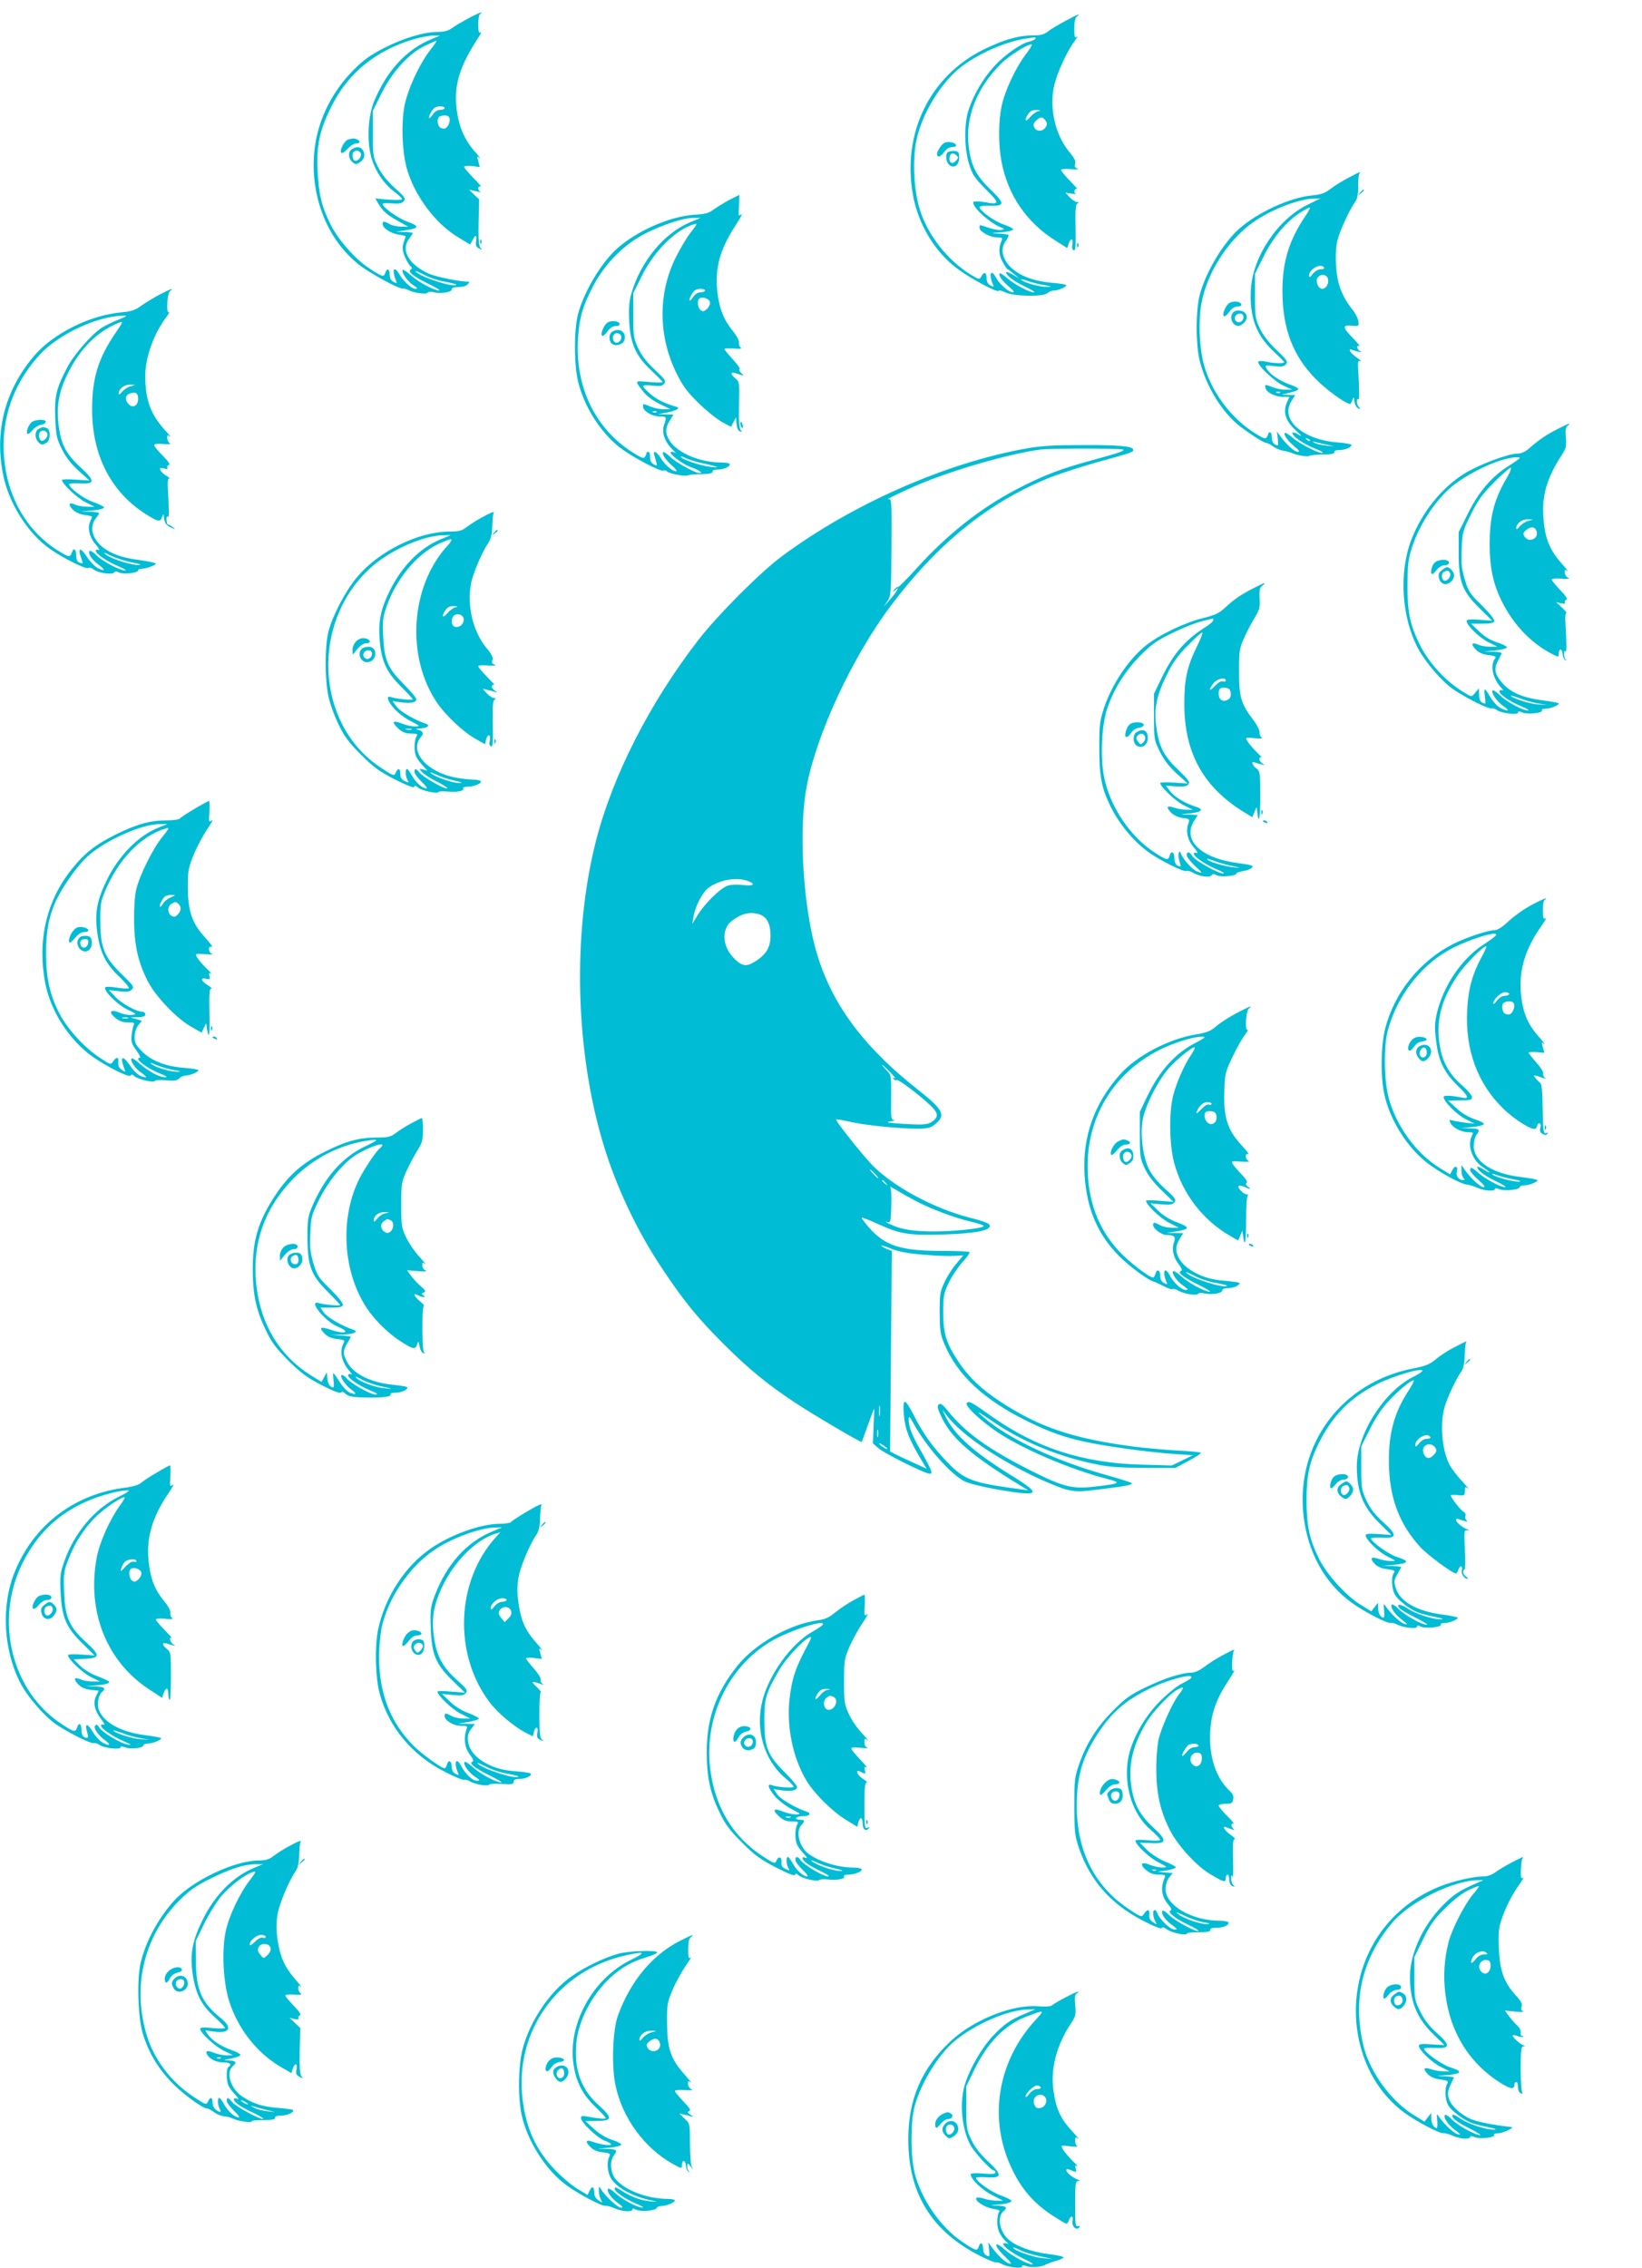 <?xml version="1.0" standalone="no"?>
<!DOCTYPE svg PUBLIC "-//W3C//DTD SVG 20010904//EN"
 "http://www.w3.org/TR/2001/REC-SVG-20010904/DTD/svg10.dtd">
<svg version="1.0" xmlns="http://www.w3.org/2000/svg"
 width="927pt" height="1280pt" viewBox="0 0 927 1280"
 preserveAspectRatio="xMidYMid meet">
<g transform="translate(0,1280) scale(0.1,-0.1)"
fill="#00bcd4" stroke="none">
<path d="M2645 12697 c-33 -18 -75 -42 -92 -55 -22 -16 -45 -22 -80 -22 -79 0
-195 -35 -305 -91 -79 -41 -117 -68 -172 -124 -117 -117 -194 -269 -217 -424
-38 -263 59 -527 249 -676 61 -48 225 -137 245 -133 7 1 21 -3 32 -9 30 -16
102 -26 109 -15 3 6 18 7 32 3 39 -10 104 -1 104 15 0 10 12 14 39 14 22 0 44
6 51 15 7 8 11 15 8 15 -52 0 -186 27 -228 46 -114 52 -159 134 -110 197 11
14 20 28 20 31 0 3 -21 7 -47 7 l-48 1 54 8 c79 12 81 24 11 49 -55 20 -140
81 -140 100 0 4 24 6 53 3 41 -3 56 0 67 13 12 14 6 23 -51 74 -42 38 -75 79
-94 117 -29 56 -30 65 -30 189 l0 130 50 100 c60 121 156 226 247 268 31 15
59 27 62 27 3 0 -12 -24 -35 -52 -65 -86 -127 -222 -146 -318 -18 -99 -13
-249 12 -345 42 -156 163 -319 296 -397 l63 -38 14 25 c17 34 25 31 20 -6 -4
-23 0 -33 16 -41 18 -10 19 -9 8 4 -9 12 -12 51 -10 144 l3 129 -30 28 c-30
28 -30 29 -5 22 34 -9 58 -13 43 -8 -7 3 -13 11 -13 20 0 9 6 13 13 10 8 -3
-10 19 -40 48 -29 30 -53 58 -53 63 0 5 20 7 45 5 l44 -6 -9 33 c-8 29 -8 31
8 18 9 -7 -3 9 -26 35 -57 64 -89 135 -103 231 -19 142 13 249 126 421 11 16
14 26 8 22 -10 -6 -13 5 -13 47 0 34 5 56 13 59 6 3 8 6 2 6 -5 0 -37 -14 -70
-32z m-207 -117 c-143 -58 -255 -180 -326 -352 -34 -83 -41 -215 -18 -308 20
-78 71 -157 132 -202 24 -18 44 -37 44 -42 0 -5 -33 -6 -76 -3 l-75 7 18 -31
c25 -42 50 -63 113 -98 l55 -31 -40 1 c-22 0 -51 6 -65 14 -32 18 -40 18 -40
1 0 -23 45 -53 90 -60 22 -3 40 -8 40 -10 0 -1 -5 -17 -11 -35 -9 -26 -8 -41
5 -76 10 -24 24 -49 32 -56 12 -10 12 -14 2 -21 -18 -12 19 -41 107 -83 39
-19 63 -34 55 -35 -28 0 -118 48 -159 85 -23 21 -44 35 -47 32 -11 -11 26 -65
58 -86 27 -17 29 -21 12 -21 -21 0 -73 49 -93 88 -7 12 -17 22 -22 22 -11 0
-8 -26 7 -65 6 -15 4 -16 -14 -6 -15 8 -22 21 -22 41 0 34 -16 40 -25 9 -8
-24 -17 -22 -91 27 -79 52 -175 161 -217 246 -50 99 -68 172 -74 303 -7 146
11 229 78 364 92 186 248 314 459 378 41 12 93 22 115 22 l40 0 -47 -19z m72
-390 c0 -5 -11 -10 -25 -10 -15 0 -31 -10 -41 -25 -9 -14 -19 -24 -21 -21 -6
6 17 49 31 58 16 11 56 10 56 -2z m25 -51 c11 -16 -3 -56 -21 -63 -9 -4 -23
-1 -30 5 -17 14 -18 56 -1 62 21 9 46 7 52 -4z m-22 -929 c37 -7 66 -15 63
-17 -18 -18 -212 47 -230 76 -3 5 18 -4 47 -19 28 -16 83 -34 120 -40z"/>
<path d="M1967 12013 c-21 -5 -51 -59 -41 -74 4 -7 18 1 35 20 15 17 37 31 48
31 25 0 28 15 5 24 -17 6 -19 6 -47 -1z"/>
<path d="M1988 11959 c-24 -13 -23 -52 1 -73 16 -15 22 -15 40 -4 27 17 35 42
21 68 -12 22 -35 25 -62 9z m49 -25 c7 -19 -20 -49 -36 -40 -12 8 -15 39 -4
49 12 12 33 7 40 -9z"/>
<path d="M6015 12682 c-39 -21 -84 -47 -99 -60 -22 -17 -42 -22 -85 -22 -82 0
-162 -23 -279 -80 -303 -150 -460 -472 -398 -820 29 -164 123 -321 249 -415
74 -56 230 -140 235 -126 1 4 18 1 37 -9 46 -23 217 -26 239 -4 8 8 24 14 35
14 24 0 71 20 71 30 0 4 -33 10 -72 13 -95 8 -165 30 -216 67 -70 50 -92 122
-52 172 10 14 16 28 13 32 -3 3 -29 7 -57 8 -48 1 -47 2 17 7 37 3 67 11 67
16 0 6 -24 18 -54 28 -51 17 -136 78 -136 98 0 5 25 9 55 8 89 -3 90 11 9 89
-83 80 -111 134 -125 243 -21 166 45 334 184 471 49 48 161 117 172 106 3 -2
-14 -29 -37 -59 -54 -72 -116 -203 -133 -287 -19 -86 -19 -220 -1 -314 36
-190 142 -344 306 -447 l65 -41 8 25 c12 34 28 31 21 -4 -4 -19 -1 -30 8 -33
10 -5 12 19 10 125 -2 99 0 132 10 138 10 7 9 9 -3 9 -8 0 -26 12 -40 26 l-24
27 35 -6 c19 -3 30 -3 23 -1 -7 3 -9 12 -6 20 3 7 9 11 14 8 5 -3 -14 18 -41
46 -28 28 -50 56 -50 61 0 5 25 7 58 4 31 -2 47 -1 36 3 -16 5 -19 12 -14 27
5 14 -4 33 -36 71 -80 99 -113 255 -80 382 18 70 73 188 114 242 14 19 20 30
12 23 -13 -10 -15 -3 -15 45 0 39 5 61 15 69 25 21 8 14 -65 -25z m-170 -101
c-3 -5 -18 -12 -35 -16 -46 -10 -140 -76 -197 -139 -60 -65 -114 -156 -143
-241 -28 -81 -27 -219 1 -311 19 -60 30 -77 94 -142 81 -80 80 -89 -6 -73 -30
5 -57 6 -62 2 -19 -18 82 -114 150 -143 27 -11 27 -12 5 -16 -13 -2 -44 4 -69
12 -56 19 -53 19 -53 1 0 -22 59 -55 99 -55 28 0 32 -3 26 -17 -19 -43 -17
-82 6 -122 12 -23 25 -41 28 -41 3 -1 20 -12 36 -27 l30 -25 -37 22 c-21 12
-38 18 -38 13 0 -18 46 -52 110 -82 36 -17 57 -31 47 -31 -26 0 -111 45 -152
81 -20 18 -38 29 -41 26 -10 -9 15 -44 53 -76 25 -20 32 -31 21 -31 -22 0 -75
46 -94 81 -28 55 -44 26 -19 -35 7 -16 6 -17 -13 -7 -15 8 -22 21 -22 41 0 34
-14 39 -30 10 -10 -19 -12 -19 -61 11 -129 80 -239 219 -285 363 -35 107 -44
285 -20 396 31 146 133 316 244 406 91 74 245 144 360 164 67 11 74 11 67 1z
m18 -408 c-12 -2 -34 -18 -48 -34 -27 -33 -35 -18 -9 19 11 16 24 22 47 21 23
-1 26 -3 10 -6z m41 -56 c8 -12 8 -22 0 -34 -16 -26 -51 -28 -64 -4 -8 17 -7
24 10 41 23 23 38 22 54 -3z m-9 -926 c46 -8 47 -9 13 -10 -38 -1 -125 23
-143 40 -5 6 10 3 35 -6 25 -9 68 -20 95 -24z"/>
<path d="M5311 11974 c-11 -15 -21 -33 -21 -40 0 -25 17 -23 39 6 14 20 30 30
47 30 36 0 25 24 -13 28 -24 2 -36 -3 -52 -24z"/>
<path d="M5352 11942 c-18 -12 -11 -62 11 -76 27 -17 52 4 52 45 0 29 -4 34
-25 37 -14 1 -31 -2 -38 -6z m48 -46 c-19 -24 -40 -19 -40 8 0 29 19 39 39 20
12 -11 12 -16 1 -28z"/>
<path d="M7615 11798 c-33 -17 -79 -45 -102 -63 -34 -26 -55 -33 -106 -38
-123 -11 -305 -95 -410 -187 -90 -79 -188 -243 -223 -371 -24 -87 -24 -289 0
-379 37 -145 129 -292 230 -369 64 -48 132 -91 146 -91 6 0 23 -9 38 -20 15
-11 42 -22 59 -24 17 -3 39 -9 50 -14 24 -12 90 -22 97 -14 4 3 37 6 74 7 48
0 66 4 65 13 -2 7 8 12 28 12 32 0 69 15 69 29 0 4 -35 11 -78 14 -198 15
-326 129 -262 232 l22 35 -39 1 -38 1 47 12 c27 6 48 15 48 20 1 5 -22 17 -51
27 -57 20 -113 59 -129 90 -10 18 -8 19 42 13 43 -5 56 -3 68 10 12 15 6 24
-53 81 -45 42 -76 83 -95 122 -25 53 -27 68 -27 183 l0 125 48 96 c53 108 129
199 207 249 28 18 53 31 55 28 2 -2 -9 -24 -26 -48 -92 -137 -129 -257 -129
-422 0 -212 59 -367 190 -499 61 -61 168 -139 193 -139 2 0 8 10 12 23 7 20 8
19 12 -10 2 -17 12 -34 21 -38 14 -5 15 -4 5 6 -14 14 -18 53 -5 45 7 -4 7 48
-1 180 -2 33 1 40 13 36 8 -3 0 6 -19 19 -39 27 -56 57 -25 44 28 -11 63 -17
44 -8 -19 10 -26 37 -7 30 8 -3 -8 17 -35 45 -60 61 -61 75 -7 70 40 -4 41 -3
38 24 -2 16 -18 48 -37 71 -57 73 -83 142 -89 241 -4 57 -1 108 7 143 13 54
66 171 100 219 13 18 18 44 18 86 -1 34 2 67 6 73 9 15 10 15 -59 -21z m-234
-154 c-167 -82 -308 -291 -319 -477 -9 -154 30 -260 130 -352 32 -30 58 -56
58 -59 0 -9 -60 -7 -103 3 -21 5 -39 5 -43 0 -10 -16 90 -112 141 -135 l50
-23 -38 0 c-21 -1 -54 6 -74 14 -40 17 -46 16 -37 -9 9 -24 57 -46 98 -46 l35
0 -15 -35 c-22 -54 -5 -103 54 -156 26 -24 35 -35 20 -26 -39 24 -55 21 -30
-6 22 -23 78 -55 136 -77 16 -6 26 -13 23 -16 -10 -10 -130 51 -170 86 -21 18
-40 30 -43 27 -10 -9 15 -44 53 -76 28 -23 33 -31 19 -31 -18 0 -66 43 -99 90
l-18 25 5 -42 c4 -39 3 -42 -15 -32 -12 6 -19 20 -19 39 0 17 -4 30 -10 30 -5
0 -10 -3 -10 -7 0 -5 -4 -14 -9 -22 -7 -11 -23 -4 -80 33 -131 87 -237 235
-276 384 -25 99 -30 243 -12 342 34 180 160 371 310 468 101 66 243 119 322
121 l40 1 -74 -36z m94 -354 c3 -6 -5 -10 -19 -10 -15 0 -33 -11 -45 -26 -15
-20 -21 -22 -21 -10 0 37 68 74 85 46z m23 -68 c4 -26 -13 -52 -34 -52 -23 0
-40 46 -24 65 19 23 54 15 58 -13z m-271 -638 c-3 -3 -12 -4 -19 -1 -8 3 -5 6
6 6 11 1 17 -2 13 -5z m168 -272 c-3 -3 -11 0 -18 7 -9 10 -8 11 6 5 10 -3 15
-9 12 -12z m96 -22 l44 -9 -48 4 c-27 3 -56 10 -65 15 -14 9 -14 10 4 5 12 -3
42 -10 65 -15z"/>
<path d="M6938 11088 c-21 -16 -40 -65 -28 -73 4 -3 18 8 30 25 14 20 30 30
47 30 15 0 23 5 21 13 -6 17 -50 20 -70 5z"/>
<path d="M6961 11036 c-29 -34 10 -93 46 -70 29 18 39 42 27 62 -14 22 -57 27
-73 8z m59 -26 c0 -24 -26 -38 -42 -22 -16 16 -2 42 22 42 13 0 20 -7 20 -20z"/>
<path d="M7679 11713 c-13 -16 -12 -17 4 -4 9 7 17 15 17 17 0 8 -8 3 -21 -13z"/>
<path d="M4116 11671 c-31 -17 -70 -41 -88 -54 -26 -20 -49 -26 -108 -29 -136
-9 -319 -88 -433 -188 -91 -80 -188 -242 -223 -370 -24 -88 -24 -288 0 -385
34 -141 128 -288 237 -372 70 -53 226 -136 244 -129 8 3 17 1 20 -4 8 -12 105
-31 118 -23 6 4 41 7 77 7 46 1 64 5 63 14 -2 7 8 12 28 12 34 0 69 15 69 30
0 6 -24 10 -53 10 -114 0 -239 53 -284 119 -28 42 -29 74 -2 117 l21 34 -44 1
-43 1 50 10 c53 10 78 24 54 32 -67 19 -112 42 -147 72 -23 20 -42 40 -42 45
0 5 22 7 53 3 42 -5 55 -3 66 10 13 15 7 24 -52 79 -46 43 -75 81 -94 122 -26
56 -28 69 -28 185 l0 125 48 97 c71 143 192 262 296 293 20 6 18 1 -18 -45
-23 -28 -61 -93 -86 -143 -100 -201 -99 -440 1 -647 39 -79 60 -108 128 -175
45 -44 105 -92 133 -107 l50 -27 14 27 14 27 3 -37 c2 -22 9 -39 19 -42 13 -5
14 -4 4 8 -8 9 -11 55 -9 142 3 123 2 130 -19 147 -13 10 -23 23 -23 28 0 9
10 8 60 -9 9 -3 7 2 -5 12 -11 10 -15 19 -10 22 6 2 -11 27 -37 55 -26 28 -48
55 -48 59 0 4 24 5 53 3 34 -3 47 -1 39 5 -8 5 -12 18 -10 29 1 11 -13 38 -34
64 -52 64 -77 126 -88 219 -15 135 13 241 102 377 28 43 43 71 33 63 -16 -13
-17 -10 -13 48 1 34 2 62 2 62 -1 0 -27 -13 -58 -29z m-219 -125 c-147 -61
-280 -221 -332 -401 -13 -44 -16 -83 -13 -154 6 -130 37 -199 124 -281 35 -33
64 -62 64 -66 0 -4 -34 -4 -76 0 -84 8 -83 10 -30 -57 17 -22 55 -50 90 -67
l61 -29 -38 -1 c-21 0 -54 7 -74 15 -43 18 -43 18 -43 1 0 -25 50 -56 91 -56
43 0 44 -2 28 -48 -14 -41 2 -92 44 -135 18 -18 28 -29 23 -25 -6 5 -17 8 -25
8 -27 -1 57 -68 108 -86 51 -19 73 -34 50 -34 -25 0 -133 60 -166 92 -18 18
-35 29 -39 26 -9 -10 13 -43 51 -77 20 -17 29 -31 22 -31 -21 0 -63 36 -87 75
-24 38 -45 47 -36 15 3 -11 9 -29 12 -41 5 -18 4 -19 -15 -10 -14 8 -21 21
-21 41 0 17 -4 30 -10 30 -5 0 -10 -3 -10 -7 0 -5 -4 -14 -9 -22 -7 -10 -21
-5 -67 24 -214 135 -328 371 -311 645 8 116 25 179 84 292 56 110 149 211 250
274 89 56 249 114 313 114 l45 0 -58 -24z m83 -386 c0 -5 -11 -10 -25 -10 -15
0 -31 -10 -41 -25 -9 -14 -19 -24 -21 -21 -6 6 17 49 31 58 16 11 56 10 56 -2z
m28 -66 c2 -11 -6 -28 -17 -38 -17 -15 -23 -16 -36 -6 -16 13 -20 51 -8 64 15
15 58 1 61 -20z m-301 -620 c-3 -3 -12 -4 -19 -1 -8 3 -5 6 6 6 11 1 17 -2 13
-5z m266 -290 c85 -18 100 -27 31 -18 -56 8 -151 40 -160 55 -3 6 8 3 26 -6
17 -9 64 -23 103 -31z"/>
<path d="M3428 10978 c-21 -16 -40 -65 -28 -73 4 -3 18 8 30 25 14 20 30 30
47 30 15 0 23 5 21 13 -6 17 -50 20 -70 5z"/>
<path d="M3458 10929 c-22 -12 -23 -52 -3 -69 20 -17 62 -5 70 20 14 44 -26
73 -67 49z m48 -24 c8 -20 -13 -45 -32 -38 -14 5 -19 34 -7 46 11 12 33 7 39
-8z"/>
<path d="M2711 11434 c0 -11 3 -14 6 -6 3 7 2 16 -1 19 -3 4 -6 -2 -5 -13z"/>
<path d="M6081 11414 c0 -11 3 -14 6 -6 3 7 2 16 -1 19 -3 4 -6 -2 -5 -13z"/>
<path d="M906 11140 c-32 -16 -79 -45 -105 -63 -38 -28 -59 -35 -118 -40 -180
-17 -390 -123 -496 -252 -158 -190 -217 -414 -171 -656 30 -164 141 -341 269
-429 75 -52 196 -112 212 -106 9 4 23 0 32 -8 21 -19 106 -32 115 -17 5 8 13
8 28 0 23 -12 108 -3 108 12 0 5 8 9 19 9 25 0 81 20 81 29 0 4 -41 13 -92 20
-95 12 -159 35 -206 71 -62 49 -79 115 -42 163 11 14 20 28 20 31 0 3 -24 7
-52 8 l-53 1 45 4 c62 5 92 12 86 22 -3 4 -33 18 -66 30 -53 20 -130 78 -130
99 0 4 27 5 60 4 89 -5 89 13 2 93 -82 76 -109 130 -122 243 -11 98 2 176 44
266 71 153 175 258 301 306 22 8 20 3 -22 -58 -98 -143 -133 -255 -133 -433 0
-256 104 -462 299 -588 74 -47 86 -50 96 -18 7 20 8 19 12 -11 3 -24 12 -36
36 -48 29 -13 30 -13 13 1 -11 8 -23 15 -28 15 -4 0 -8 12 -8 28 0 16 3 22 8
15 7 -11 7 41 -1 175 -1 23 2 42 8 42 5 1 -2 7 -16 15 -15 8 -29 22 -33 31 -5
13 -2 15 20 10 17 -5 23 -3 19 4 -3 5 0 13 8 15 9 4 -1 20 -35 54 -26 26 -48
53 -48 59 0 7 18 9 53 6 28 -2 45 -1 37 3 -8 5 -15 18 -16 30 0 19 2 21 15 10
9 -6 -5 11 -31 39 -78 87 -108 169 -108 303 0 102 48 238 118 330 14 19 21 32
16 29 -17 -11 -11 105 6 119 24 20 9 15 -54 -17z m-237 -144 c-31 -12 -72 -32
-92 -44 -58 -37 -160 -153 -198 -227 -62 -118 -72 -163 -67 -285 4 -97 8 -115
37 -174 22 -45 51 -83 94 -122 l62 -56 -77 5 c-43 3 -78 2 -78 -2 0 -21 86
-102 132 -125 l52 -26 -42 0 c-22 0 -53 5 -67 12 -35 16 -43 3 -15 -27 14 -15
39 -27 66 -31 24 -3 44 -8 44 -10 0 -2 -5 -14 -11 -28 -17 -36 -3 -91 33 -131
17 -20 23 -33 14 -29 -9 3 -16 1 -16 -4 0 -17 63 -60 126 -87 32 -13 51 -24
41 -25 -30 0 -128 52 -164 87 -17 18 -35 28 -38 23 -9 -15 12 -47 50 -76 42
-31 40 -42 -3 -20 -17 9 -43 36 -59 60 -39 62 -58 57 -33 -8 10 -28 10 -29
-14 -20 -10 4 -16 18 -16 40 0 37 -15 46 -25 14 -9 -27 -17 -26 -83 16 -191
122 -302 341 -302 592 1 190 71 365 205 511 104 113 319 215 465 219 33 1 32
0 -21 -22z m66 -377 c-16 -4 -37 -19 -47 -31 -11 -15 -18 -18 -18 -9 0 26 32
51 64 50 l31 -1 -30 -9z m45 -70 c0 -38 -31 -56 -54 -30 -23 25 -20 50 7 60
32 12 47 3 47 -30z m-35 -923 c44 -9 58 -14 39 -15 -43 -1 -156 35 -186 59
-18 15 -12 14 27 -6 28 -13 82 -31 120 -38z"/>
<path d="M176 10415 c-18 -19 -30 -54 -21 -63 4 -4 17 5 28 20 12 14 33 28 46
30 14 1 26 9 29 16 6 18 -63 16 -82 -3z"/>
<path d="M218 10379 c-22 -12 -23 -52 -2 -73 18 -19 20 -19 45 -6 24 13 27 75
3 84 -21 8 -26 7 -46 -5z m49 -25 c7 -19 -20 -49 -36 -40 -12 8 -15 39 -4 49
12 12 33 7 40 -9z"/>
<path d="M4180 10406 c0 -8 4 -17 9 -20 5 -4 7 3 4 14 -6 23 -13 26 -13 6z"/>
<path d="M8798 10381 c-67 -34 -109 -62 -161 -108 -26 -23 -47 -33 -70 -33
-52 0 -219 -63 -300 -113 -130 -81 -243 -223 -301 -378 -69 -185 -53 -436 41
-611 42 -78 134 -184 197 -228 72 -49 196 -111 215 -108 10 2 25 -3 33 -10 21
-17 118 -29 118 -14 0 9 6 9 24 1 28 -13 120 -3 111 12 -4 5 5 9 19 9 27 0 76
19 76 30 0 3 -40 11 -89 17 -109 14 -180 43 -226 94 -45 51 -53 82 -29 128 10
20 20 39 22 44 2 4 -20 8 -50 9 l-53 1 64 6 c36 3 66 11 68 17 2 5 -22 18 -53
28 -39 12 -72 32 -103 62 l-46 44 63 0 c44 0 64 4 68 14 3 9 -24 43 -69 88
-68 66 -77 80 -97 146 -18 60 -22 91 -18 172 3 94 6 103 52 197 40 81 64 113
131 181 45 45 87 82 93 82 7 0 -2 -23 -18 -51 -75 -126 -100 -223 -100 -383 0
-130 20 -222 69 -321 63 -126 158 -228 272 -290 47 -25 49 -25 49 -6 0 34 19
33 22 -1 2 -17 9 -33 16 -34 7 -1 8 0 2 3 -5 2 -10 17 -10 31 0 17 3 22 8 15
7 -11 7 41 -1 175 -1 23 1 42 6 42 4 0 -7 14 -25 31 l-33 31 28 -7 c19 -4 26
-2 22 5 -3 5 0 12 7 15 10 4 -1 21 -34 55 -26 28 -48 54 -48 59 0 5 26 8 58 5
31 -2 48 0 37 4 -11 4 -20 17 -21 29 0 19 2 21 15 10 9 -6 -8 15 -37 48 -66
75 -92 143 -99 260 -8 124 22 222 106 350 22 34 25 48 21 95 -4 41 -1 58 10
67 24 20 9 15 -52 -16z m-218 -166 c0 -3 -29 -23 -65 -46 -94 -59 -167 -145
-228 -268 l-52 -104 0 -121 c1 -163 20 -212 118 -309 l71 -70 -72 5 c-52 4
-72 2 -72 -7 0 -24 72 -94 122 -119 l52 -26 -42 0 c-22 0 -53 5 -67 12 -36 16
-43 2 -13 -28 18 -18 40 -28 72 -31 32 -4 44 -9 38 -17 -31 -38 -16 -113 31
-165 12 -13 17 -21 10 -17 -6 3 -14 2 -17 -3 -9 -14 52 -58 120 -86 32 -13 51
-24 41 -25 -30 0 -125 51 -159 86 -18 18 -36 30 -40 28 -15 -9 22 -63 59 -89
41 -27 30 -34 -17 -10 -16 8 -41 35 -56 60 -14 25 -28 45 -31 45 -3 0 -3 -18
0 -40 3 -22 4 -40 2 -40 -23 0 -35 17 -35 49 l-1 36 -20 -24 c-20 -25 -20 -25
-52 -6 -113 65 -214 175 -268 290 -50 106 -64 176 -63 325 1 118 4 145 27 215
44 134 140 275 238 351 65 50 179 110 259 135 53 17 110 24 110 14z m45 -356
c-16 -4 -37 -19 -47 -31 -11 -15 -18 -18 -18 -9 0 26 32 51 64 50 l31 -1 -30
-9z m49 -55 c17 -44 -44 -71 -68 -31 -9 15 -7 22 12 37 25 20 47 18 56 -6z m9
-974 l52 -9 -57 4 c-49 4 -148 37 -148 49 0 2 23 -5 51 -15 27 -11 73 -24 102
-29z"/>
<path d="M8097 9622 c-16 -18 -24 -62 -11 -62 3 0 15 11 26 25 11 14 30 25 44
25 15 0 24 6 24 15 0 22 -63 20 -83 -3z"/>
<path d="M8140 9582 c-18 -14 -21 -25 -16 -45 8 -34 41 -44 67 -21 23 21 24
47 3 68 -20 20 -27 20 -54 -2z m47 -18 c7 -19 -20 -49 -36 -40 -15 10 -14 43
2 49 21 9 27 7 34 -9z"/>
<path d="M5795 10269 c-453 -80 -985 -314 -1383 -610 -122 -91 -361 -331 -468
-469 -276 -357 -484 -765 -579 -1134 -134 -523 -118 -1188 42 -1716 73 -241
189 -487 333 -702 119 -179 201 -280 345 -423 139 -139 245 -226 400 -329 107
-71 376 -229 380 -224 1 2 17 45 35 96 18 50 34 92 35 92 1 0 0 -44 -3 -98
l-4 -98 33 -29 c31 -26 224 -124 277 -140 33 -10 28 8 -33 116 -57 99 -75 145
-75 189 0 21 5 17 28 -25 72 -131 212 -289 289 -326 25 -12 106 -32 181 -45
245 -42 258 -30 85 77 -217 133 -327 233 -377 339 l-16 35 22 -30 c78 -103
250 -225 473 -336 77 -38 169 -76 203 -85 59 -14 75 -14 195 1 146 18 177 24
177 34 0 3 -61 23 -137 44 -291 81 -559 206 -701 329 -49 42 -33 34 55 -26
160 -110 359 -193 566 -237 82 -18 137 -22 282 -23 l180 -1 73 39 c39 21 72
42 72 46 0 4 -57 10 -127 13 -71 4 -182 14 -248 22 -344 45 -533 108 -754 252
-109 71 -183 141 -242 231 -68 103 -84 157 -84 277 0 91 3 106 31 165 17 36
52 88 77 116 26 28 44 54 40 58 -3 3 -72 6 -152 6 -236 0 -325 29 -415 132
-25 29 -44 54 -41 56 2 2 45 -15 96 -38 124 -56 173 -63 369 -57 162 5 249 20
257 44 6 16 -19 27 -117 52 -201 52 -430 176 -547 297 -57 59 -203 243 -203
256 0 3 33 -3 74 -12 82 -20 276 -40 384 -40 55 0 75 4 96 21 69 54 56 82 -93
200 -322 254 -503 507 -582 814 -69 265 -89 673 -44 901 57 296 260 731 474
1015 262 348 544 577 879 716 59 25 186 66 282 93 209 58 212 59 207 74 -6 18
-81 25 -292 24 -153 0 -226 -4 -310 -19z m544 -6 c18 -5 -22 -19 -150 -54
-203 -55 -291 -88 -449 -170 -202 -105 -391 -254 -563 -444 -54 -60 -103 -109
-107 -108 -5 1 -14 -5 -22 -15 -12 -16 -11 -16 6 -2 18 14 19 14 8 -5 -6 -11
-26 -36 -43 -55 l-31 -35 22 32 c20 31 21 45 23 307 2 239 0 273 -13 269 -35
-10 73 43 167 83 201 84 510 173 688 197 51 7 439 7 464 0z m-2120 -2434 c50
-18 37 -31 -23 -24 -33 4 -68 3 -89 -4 -41 -14 -131 -103 -170 -168 l-29 -48
7 40 c9 59 52 142 87 166 60 43 154 60 217 38z m70 -190 c41 -14 61 -54 61
-121 0 -70 -30 -114 -104 -154 -38 -21 -67 -12 -109 35 -61 67 -63 161 -4 205
57 42 104 53 156 35z m736 -890 c22 -23 34 -38 26 -34 -10 5 -12 4 -7 -4 4 -6
12 -9 17 -6 9 6 123 -79 192 -144 41 -39 46 -60 20 -83 -30 -26 -51 -28 -171
-21 -88 6 -107 9 -77 14 22 3 32 7 22 8 -16 1 -18 12 -16 127 1 125 1 126 -27
155 -15 16 -26 29 -23 29 3 0 23 -19 44 -41z m-85 -574 c13 -14 21 -25 18 -25
-2 0 -15 11 -28 25 -13 14 -21 25 -18 25 2 0 15 -11 28 -25z m61 -52 c13 -16
12 -17 -3 -4 -10 7 -18 15 -18 17 0 8 8 3 21 -13z m224 -128 c84 -38 198 -78
278 -95 32 -8 54 -17 50 -21 -13 -13 -170 -29 -279 -29 -117 0 -188 11 -247
40 -23 11 -32 17 -20 14 21 -5 22 -2 25 91 2 55 -1 100 -7 106 -5 6 22 -9 60
-32 39 -23 102 -57 140 -74z m-13 -276 c66 -6 144 -9 173 -7 l53 3 -39 -47
c-22 -25 -52 -72 -67 -105 -25 -53 -27 -68 -27 -173 1 -101 4 -122 27 -176 74
-176 223 -314 466 -434 123 -61 213 -93 332 -118 115 -25 356 -58 500 -68
l105 -7 -60 -29 -60 -29 -175 5 c-326 9 -589 94 -841 272 -114 81 -128 89
-141 76 -14 -14 76 -99 172 -164 143 -96 413 -211 618 -264 87 -22 79 -27 -66
-44 -130 -15 -177 -3 -370 94 -238 121 -362 211 -463 336 -29 36 -40 42 -50
33 -10 -10 -5 -26 21 -80 56 -113 169 -211 431 -371 l54 -33 -45 6 c-273 37
-314 52 -412 153 -84 87 -138 163 -192 270 -48 94 -61 94 -53 -3 6 -79 29
-138 97 -252 l31 -52 -75 34 c-42 19 -88 41 -104 49 l-27 14 5 566 5 566 -28
11 c-15 6 -30 15 -32 19 -3 4 22 -3 55 -17 43 -17 95 -27 182 -34z m-245 -906
c-2 -16 -4 -5 -4 22 0 28 2 40 4 28 2 -13 2 -35 0 -50z m-10 -120 c-3 -10 -5
-2 -5 17 0 19 2 27 5 18 2 -10 2 -26 0 -35z m53 -70 c0 -7 -39 17 -46 28 -3 6
5 3 20 -6 14 -10 26 -19 26 -22z"/>
<path d="M2721 9880 c-30 -16 -69 -41 -87 -55 -27 -21 -44 -25 -96 -25 -174 0
-399 -110 -521 -256 -65 -76 -139 -217 -163 -309 -20 -80 -21 -268 0 -364 8
-40 34 -112 57 -159 34 -70 58 -102 128 -172 71 -71 104 -95 191 -139 67 -34
106 -49 108 -42 3 9 9 8 21 -3 20 -18 109 -38 116 -26 3 4 25 5 49 3 52 -6
100 3 91 17 -4 6 7 10 24 10 36 0 83 19 75 31 -3 5 -22 9 -43 9 -20 0 -64 5
-96 11 -167 31 -269 150 -197 232 17 19 10 32 -23 40 -11 3 -4 5 17 6 41 1 60
18 31 27 -61 20 -145 69 -164 96 l-23 31 51 -7 c55 -7 83 -1 83 19 0 7 -33 46
-73 86 -88 89 -107 132 -114 269 -4 80 -2 105 17 160 52 155 170 301 293 359
38 18 71 30 75 27 3 -4 -6 -19 -20 -34 -211 -228 -238 -628 -60 -889 49 -72
151 -167 220 -205 l50 -28 6 25 c9 36 29 32 21 -4 -4 -19 -2 -30 7 -33 10 -4
12 21 10 125 -2 99 0 132 10 138 10 7 9 9 -3 9 -8 0 -26 12 -40 26 l-24 27 27
-7 c14 -3 34 -8 45 -12 14 -4 13 -3 -3 8 -12 7 -19 19 -17 26 3 6 9 10 14 7 5
-3 -14 17 -41 45 -28 28 -50 55 -50 60 0 5 26 7 58 4 31 -2 47 0 36 4 -16 5
-19 12 -14 27 5 14 -4 33 -36 71 -74 92 -108 234 -85 360 11 58 63 180 99 232
13 19 20 47 21 91 1 36 4 68 7 73 9 15 -10 8 -65 -22z m-234 -124 c-116 -48
-218 -151 -287 -291 -50 -102 -64 -168 -57 -270 9 -122 36 -185 118 -267 38
-38 69 -71 69 -75 0 -7 -100 4 -124 13 -29 11 -18 -24 21 -67 20 -22 62 -54
92 -69 54 -28 55 -29 24 -30 -18 0 -51 7 -73 16 -53 22 -63 10 -22 -27 24 -22
42 -29 73 -29 36 0 39 -2 29 -19 -13 -26 -13 -87 1 -114 6 -12 23 -34 37 -49
l25 -27 -24 6 c-24 6 -24 6 -5 -16 11 -12 51 -37 89 -56 38 -19 61 -35 50 -35
-23 0 -132 63 -155 90 -20 24 -28 25 -28 3 0 -9 18 -33 40 -55 23 -21 35 -38
27 -38 -22 0 -61 35 -82 74 -11 20 -23 36 -27 36 -11 0 -10 -38 2 -61 10 -17
9 -18 -15 -7 -18 8 -25 19 -25 40 0 33 -13 37 -26 7 -9 -20 -13 -19 -88 31
-364 244 -394 809 -60 1120 108 101 298 187 414 189 l45 1 -58 -24z m86 -383
c-12 -2 -34 -18 -48 -34 -27 -33 -35 -18 -9 19 11 16 24 22 47 21 23 -1 26 -3
10 -6z m45 -75 c-4 -26 -30 -43 -52 -35 -21 8 -21 53 1 66 25 13 55 -5 51 -31z
m-295 -615 c-7 -2 -21 -2 -30 0 -10 3 -4 5 12 5 17 0 24 -2 18 -5z m241 -288
c44 -10 52 -14 29 -14 -36 -1 -129 31 -159 54 -11 9 0 7 25 -5 24 -12 71 -28
105 -35z"/>
<path d="M2011 9181 c-12 -12 -21 -33 -21 -48 l1 -28 27 33 c16 19 36 32 50
32 32 0 23 24 -11 28 -16 2 -34 -5 -46 -17z"/>
<path d="M2042 9138 c-30 -30 0 -85 41 -74 49 12 48 86 -2 86 -15 0 -32 -5
-39 -12z m58 -28 c0 -24 -26 -38 -42 -22 -16 16 -2 42 22 42 13 0 20 -7 20
-20z"/>
<path d="M2789 9793 c-13 -16 -12 -17 4 -4 9 7 17 15 17 17 0 8 -8 3 -21 -13z"/>
<path d="M7078 9481 c-73 -37 -112 -64 -163 -112 -33 -30 -56 -41 -125 -58
-102 -25 -244 -93 -322 -155 -96 -77 -191 -218 -235 -351 -24 -72 -27 -95 -27
-225 0 -160 13 -229 64 -332 52 -105 138 -206 225 -265 64 -44 187 -104 201
-99 8 3 25 -1 37 -8 33 -22 98 -31 107 -16 6 9 12 9 29 0 23 -12 111 -4 111
10 0 4 17 10 39 14 21 3 44 12 50 20 9 11 -5 15 -81 25 -208 27 -314 129 -247
237 l21 34 -54 2 c-45 1 -47 2 -13 5 93 8 110 24 48 43 -57 18 -116 55 -139
87 l-22 29 57 -4 c43 -3 60 0 70 11 10 13 2 25 -57 82 -81 77 -110 132 -124
243 -14 101 1 176 58 291 35 72 63 111 119 167 40 41 76 74 82 74 5 0 -8 -35
-29 -77 -57 -116 -72 -188 -72 -328 1 -278 110 -472 346 -614 l38 -23 12 29
12 28 4 -30 c9 -74 17 -33 17 93 0 130 -1 138 -22 155 -25 20 -31 42 -10 34 6
-2 23 -7 37 -11 21 -6 22 -5 8 4 -10 6 -18 18 -18 26 0 9 5 12 12 8 6 -4 -7
11 -30 34 -22 22 -45 50 -51 61 -11 19 -9 20 41 15 35 -4 48 -2 40 4 -8 5 -12
18 -11 28 2 11 -15 44 -38 74 -67 89 -78 126 -78 270 0 115 2 130 28 188 15
34 42 86 60 115 28 46 31 59 28 110 -2 48 1 61 16 72 28 22 13 18 -49 -14z
m-228 -181 c0 -6 -19 -23 -43 -38 -118 -75 -183 -151 -251 -292 l-41 -85 0
-130 c0 -127 1 -132 33 -197 23 -47 52 -84 95 -124 l62 -56 -77 5 c-43 3 -78
2 -78 -2 0 -21 86 -102 132 -125 l52 -26 -36 0 c-19 0 -49 5 -67 11 -42 15
-50 5 -21 -26 14 -15 39 -27 65 -31 43 -6 43 -6 33 -35 -15 -42 -2 -94 34
-134 17 -20 23 -33 14 -29 -9 3 -16 1 -16 -4 0 -17 63 -60 126 -87 32 -13 51
-24 40 -25 -28 0 -156 71 -173 97 -18 27 -33 30 -33 6 0 -9 21 -36 46 -60 46
-42 46 -43 14 -32 -28 10 -81 68 -93 102 -10 29 -19 -7 -10 -38 6 -19 10 -35
8 -35 -22 0 -35 17 -35 46 0 37 -19 46 -27 14 -7 -27 -15 -26 -81 16 -139 89
-253 257 -288 424 -24 114 -15 302 19 398 38 108 101 208 186 293 63 64 93 85
181 127 58 29 132 58 165 66 33 8 61 15 63 15 1 1 2 -4 2 -9z m70 -341 c0 -6
-7 -8 -16 -5 -10 4 -26 -5 -45 -25 -33 -36 -39 -25 -8 15 20 26 69 37 69 15z
m28 -71 c2 -19 -3 -30 -18 -38 -27 -14 -50 2 -50 35 0 29 9 37 40 33 19 -2 26
-10 28 -30z m2 -974 c58 -12 60 -13 15 -9 -56 6 -142 32 -150 45 -3 5 11 2 32
-6 20 -9 67 -22 103 -30z"/>
<path d="M6403 8722 c-26 -4 -39 -19 -48 -55 -9 -34 9 -36 31 -3 8 14 27 26
41 28 15 2 28 8 30 14 4 13 -22 21 -54 16z"/>
<path d="M6418 8669 c-25 -14 -24 -65 2 -79 30 -16 60 7 60 46 0 41 -26 54
-62 33z m46 -26 c4 -9 0 -23 -9 -32 -15 -15 -18 -14 -30 3 -11 14 -12 23 -4
33 16 18 36 16 43 -4z"/>
<path d="M2791 8614 c0 -11 3 -14 6 -6 3 7 2 16 -1 19 -3 4 -6 -2 -5 -13z"/>
<path d="M1098 8235 c-42 -25 -79 -49 -83 -55 -3 -5 -36 -10 -73 -10 -93 0
-169 -21 -287 -79 -117 -58 -179 -107 -252 -199 -141 -177 -193 -401 -148
-639 30 -159 136 -323 268 -417 85 -59 210 -121 215 -106 3 8 9 7 21 -4 20
-18 109 -38 116 -26 3 5 31 6 63 3 45 -4 62 -2 74 11 9 9 26 16 37 16 23 0 71
20 71 30 0 4 -35 10 -78 13 -105 8 -186 39 -239 92 -36 36 -43 49 -43 82 0 25
8 50 20 66 l21 26 -33 10 -33 9 43 1 c30 1 42 5 42 16 0 8 -8 15 -17 15 -33 0
-118 47 -153 85 l-35 37 56 -6 c45 -6 60 -4 73 9 15 15 10 22 -58 88 -97 95
-119 148 -120 297 -1 92 3 113 26 168 76 183 206 317 346 357 20 6 17 -1 -22
-49 -53 -65 -128 -216 -147 -296 -8 -32 -13 -105 -12 -175 1 -143 24 -241 80
-348 46 -86 163 -208 245 -253 l56 -32 13 27 13 26 4 -30 c2 -16 7 -33 10 -37
4 -4 6 53 4 127 -2 106 0 135 10 135 7 0 -2 9 -19 20 -39 23 -44 45 -9 36 21
-5 23 -3 18 16 -4 16 -2 19 9 13 8 -5 -5 10 -28 32 -23 23 -46 51 -52 62 -10
19 -8 19 47 16 31 -3 49 -2 40 1 -10 3 -18 15 -18 26 0 14 5 18 16 14 9 -4 -9
21 -39 54 -73 79 -97 150 -97 289 0 85 4 105 33 176 18 44 52 109 77 145 24
36 36 58 26 50 -17 -13 -18 -11 -14 48 1 34 1 62 -2 62 -3 0 -40 -20 -82 -45z
m-199 -104 c-115 -45 -226 -156 -295 -296 -56 -114 -70 -186 -55 -296 15 -112
47 -178 123 -250 34 -32 58 -62 55 -66 -4 -4 -35 -2 -68 3 -33 6 -63 6 -65 2
-11 -18 67 -97 124 -125 56 -27 56 -28 26 -31 -18 -2 -49 4 -70 13 -50 21 -64
5 -24 -29 23 -19 43 -26 72 -26 35 0 39 -2 32 -17 -4 -10 -9 -36 -11 -58 -4
-33 1 -48 26 -82 17 -24 27 -43 21 -43 -38 0 39 -60 116 -90 33 -13 42 -19 26
-20 -32 0 -95 34 -143 77 -22 20 -42 33 -46 29 -11 -11 21 -58 57 -82 19 -13
29 -24 23 -24 -28 0 -61 24 -88 65 -42 62 -60 56 -35 -11 10 -26 10 -27 -12
-12 -16 11 -22 23 -20 42 4 31 -10 34 -29 6 -14 -20 -15 -20 -75 20 -85 55
-182 161 -227 247 -55 105 -77 203 -77 342 0 123 15 203 51 286 36 83 126 211
186 264 99 89 304 180 403 180 l45 0 -46 -18z m64 -396 c-17 -7 -37 -23 -43
-35 -6 -12 -14 -19 -17 -17 -6 7 16 50 31 59 6 4 22 8 36 7 24 0 23 -1 -7 -14z
m45 -37 c17 -17 15 -38 -4 -59 -13 -14 -21 -16 -35 -8 -24 12 -25 55 -1 68 22
13 26 13 40 -1z m-285 -645 c-7 -2 -21 -2 -30 0 -10 3 -4 5 12 5 17 0 24 -2
18 -5z m258 -292 c37 -6 44 -9 23 -10 -38 -1 -123 23 -149 44 -13 10 -5 8 26
-5 26 -11 71 -24 100 -29z"/>
<path d="M411 7544 c-19 -24 -29 -64 -15 -64 3 0 17 14 31 30 15 19 34 30 50
30 36 0 24 24 -14 28 -24 2 -36 -3 -52 -24z"/>
<path d="M454 7513 c-19 -14 -23 -40 -8 -62 29 -41 78 -17 72 36 -2 21 -9 29
-28 31 -14 1 -30 -1 -36 -5z m44 -35 c-4 -27 -33 -36 -42 -13 -8 22 1 35 25
35 15 0 20 -6 17 -22z"/>
<path d="M7121 8214 c0 -11 3 -14 6 -6 3 7 2 16 -1 19 -3 4 -6 -2 -5 -13z"/>
<path d="M7130 8166 c0 -2 7 -7 16 -10 8 -3 12 -2 9 4 -6 10 -25 14 -25 6z"/>
<path d="M8646 7692 c-39 -20 -95 -60 -127 -89 -39 -37 -65 -53 -84 -53 -34 0
-160 -42 -228 -76 -190 -96 -335 -275 -387 -480 -24 -94 -27 -266 -5 -369 31
-145 130 -303 246 -391 68 -52 185 -116 219 -119 14 -2 42 -10 62 -19 41 -18
98 -21 98 -6 0 6 9 5 24 -1 27 -13 116 -4 116 12 0 5 11 9 25 9 26 0 75 19 75
29 0 4 -42 12 -93 18 -163 19 -267 88 -267 176 0 23 7 51 15 61 23 31 18 36
-37 38 l-53 1 64 6 c36 3 66 11 68 17 2 5 -21 18 -51 27 -35 12 -72 33 -103
62 l-48 44 68 1 c58 0 67 2 67 18 0 10 -25 40 -55 66 -71 61 -111 130 -126
220 -24 141 5 259 98 398 39 60 145 168 164 168 4 0 -8 -28 -27 -62 -52 -96
-75 -180 -81 -298 -12 -224 58 -415 203 -556 69 -68 174 -131 185 -112 5 7 9
16 9 21 0 4 5 7 11 7 7 0 9 -10 5 -25 -5 -18 -1 -27 13 -35 14 -7 22 -7 27 2
4 6 3 8 -4 4 -18 -11 -21 6 -23 142 -1 87 -5 135 -13 140 -6 4 -18 16 -26 26
-14 18 -13 19 5 14 11 -3 29 -9 40 -13 15 -5 16 -4 6 3 -7 5 -11 16 -9 23 3 8
-15 36 -39 63 -23 26 -43 51 -43 55 0 3 20 5 45 3 l44 -4 -9 32 c-8 29 -8 31
8 18 9 -7 -4 10 -29 39 -62 70 -88 128 -101 229 -16 129 16 253 99 376 43 63
48 72 35 64 -9 -5 -12 9 -12 48 0 34 5 56 13 59 6 3 8 6 2 6 -5 0 -41 -16 -79
-37z m-201 -171 c-3 -6 -37 -31 -76 -56 -119 -80 -218 -226 -256 -379 -13 -56
-15 -83 -6 -155 13 -116 44 -182 122 -258 61 -59 68 -77 27 -68 -67 13 -106
14 -106 4 0 -25 72 -98 122 -124 l53 -27 -45 5 c-25 3 -58 8 -74 12 -26 7 -27
6 -17 -14 15 -27 62 -51 101 -51 27 0 30 -2 20 -19 -29 -56 2 -142 66 -181 18
-12 34 -24 34 -27 0 -2 -16 5 -35 17 -19 12 -35 18 -35 13 0 -18 46 -52 110
-82 36 -17 57 -31 47 -31 -26 0 -111 45 -150 80 -39 34 -47 36 -47 16 0 -8 21
-33 46 -55 32 -28 41 -41 29 -41 -18 0 -78 56 -107 100 l-17 25 0 -30 c-1 -17
4 -36 11 -43 9 -9 8 -12 -4 -12 -23 0 -41 26 -33 49 9 29 -13 36 -26 7 l-12
-24 -59 36 c-134 83 -247 239 -289 399 -26 100 -28 289 -4 378 51 189 181 361
343 452 104 59 287 116 267 84z m75 -331 c0 -5 -11 -10 -24 -10 -15 0 -32 -11
-45 -27 -11 -16 -21 -23 -21 -17 0 23 42 64 66 64 13 0 24 -4 24 -10z m25 -51
c11 -16 -3 -56 -21 -63 -9 -4 -23 -1 -30 5 -17 14 -18 56 -1 62 21 9 46 7 52
-4z m-5 -994 c42 -8 54 -13 34 -14 -35 -1 -134 26 -149 41 -5 5 4 4 20 -2 17
-7 59 -18 95 -25z"/>
<path d="M7971 6931 c-21 -21 -29 -61 -12 -61 5 0 16 11 25 24 9 14 27 26 43
28 38 4 35 22 -4 26 -22 2 -38 -3 -52 -17z"/>
<path d="M8024 6900 c-30 -11 -37 -39 -19 -66 19 -29 36 -30 58 -6 36 39 8 89
-39 72z m31 -41 c0 -28 -29 -38 -39 -13 -7 19 11 47 28 41 6 -2 11 -14 11 -28z"/>
<path d="M6998 7091 c-62 -32 -108 -62 -148 -96 -16 -14 -51 -26 -98 -33 -152
-25 -333 -119 -426 -223 -148 -164 -216 -355 -203 -569 12 -193 74 -337 196
-460 61 -61 172 -142 201 -145 3 -1 24 -11 48 -23 23 -13 47 -20 52 -17 5 3
20 -1 32 -9 30 -18 104 -30 112 -18 3 6 18 7 32 3 39 -10 104 -1 104 15 0 9
11 14 33 14 18 0 42 6 53 14 18 14 18 15 -6 20 -14 2 -54 7 -89 10 -104 10
-203 63 -237 128 -19 37 -18 67 6 106 l20 32 -48 1 -47 1 54 8 c79 12 81 24
10 50 -40 14 -80 38 -108 65 l-46 44 60 -6 c49 -4 63 -2 75 11 12 15 6 24 -53
77 -41 37 -75 79 -91 112 -33 67 -49 189 -36 271 13 82 86 226 150 299 49 54
137 124 145 115 3 -2 -7 -21 -21 -42 -38 -56 -81 -153 -100 -226 -25 -94 -23
-280 5 -383 46 -174 163 -326 321 -415 l40 -23 12 28 12 28 4 -30 c9 -74 17
-33 17 90 0 81 4 137 10 139 6 3 3 5 -6 5 -19 1 -55 38 -46 48 4 3 18 1 32 -5
34 -16 43 -15 20 1 -12 9 -14 16 -7 21 7 4 -3 22 -29 48 -22 23 -44 50 -50 59
-8 16 -4 17 49 13 31 -2 50 -1 42 3 -21 11 -23 46 -3 39 9 -4 -10 21 -41 54
-76 83 -100 158 -94 303 3 96 6 108 46 192 24 50 55 105 70 124 14 19 21 32
16 29 -17 -11 -11 105 6 119 24 20 9 15 -52 -16z m-198 -146 c0 -2 -19 -14
-42 -26 -120 -60 -209 -157 -281 -306 l-42 -88 0 -130 c0 -121 2 -134 28 -189
18 -39 50 -81 95 -124 l67 -65 -77 6 c-43 4 -78 4 -78 0 0 -21 80 -98 128
-123 l57 -29 -40 0 c-22 0 -51 6 -65 14 -32 18 -40 18 -40 1 0 -20 48 -56 76
-56 44 0 53 -9 42 -41 -14 -39 -4 -85 27 -125 17 -22 21 -34 12 -37 -23 -7 13
-36 97 -77 45 -22 74 -40 66 -40 -28 0 -118 48 -159 85 -23 21 -44 35 -48 31
-11 -11 21 -58 57 -82 29 -20 31 -24 14 -24 -24 0 -69 41 -90 82 -28 54 -44
24 -19 -36 7 -16 6 -17 -13 -7 -15 8 -22 21 -22 41 0 34 -19 41 -27 10 -3 -11
-9 -20 -13 -20 -22 0 -134 86 -192 148 -118 126 -178 288 -178 482 0 342 221
622 565 715 51 14 95 19 95 10z m40 -375 c0 -5 -7 -7 -15 -4 -8 4 -27 -8 -45
-28 -21 -22 -29 -27 -24 -13 12 33 36 55 61 55 12 0 23 -4 23 -10z m28 -72 c4
-35 -29 -56 -52 -32 -17 16 -21 46 -9 58 4 4 19 6 33 4 19 -2 26 -10 28 -30z
m-5 -938 c37 -7 66 -14 64 -17 -18 -17 -213 47 -231 76 -3 5 18 -4 47 -19 28
-16 83 -34 120 -40z"/>
<path d="M6311 6357 c-24 -12 -49 -62 -37 -75 4 -3 18 8 32 26 16 20 34 32 50
32 27 0 32 15 8 24 -21 8 -25 8 -53 -7z"/>
<path d="M6338 6309 c-23 -13 -23 -51 0 -72 17 -15 20 -15 41 -1 16 12 21 24
19 47 -3 35 -28 46 -60 26z m49 -25 c7 -19 -20 -49 -36 -40 -12 8 -15 39 -4
49 12 12 33 7 40 -9z"/>
<path d="M1191 6994 c0 -11 3 -14 6 -6 3 7 2 16 -1 19 -3 4 -6 -2 -5 -13z"/>
<path d="M1200 6946 c0 -2 7 -7 16 -10 8 -3 12 -2 9 4 -6 10 -25 14 -25 6z"/>
<path d="M2321 6460 c-30 -16 -69 -41 -87 -55 -28 -21 -43 -25 -106 -25 -100
0 -174 -20 -294 -80 -125 -62 -204 -132 -278 -243 -98 -149 -131 -256 -129
-432 1 -135 20 -222 75 -335 33 -68 57 -100 127 -170 70 -69 105 -95 188 -138
64 -33 104 -48 108 -41 5 7 14 4 27 -8 16 -14 39 -19 107 -20 98 -3 154 4 146
18 -4 5 8 9 25 9 33 0 70 15 70 29 0 5 -34 11 -76 15 -127 12 -225 59 -263
127 -26 46 -26 65 -1 107 11 18 20 34 20 37 0 2 -26 6 -57 8 l-58 3 67 2 c66
2 97 16 61 28 -59 19 -145 69 -163 94 l-21 30 61 0 c43 0 62 4 66 14 3 9 -24
43 -69 88 -68 66 -77 80 -97 146 -18 60 -22 91 -18 170 3 91 6 103 50 192 52
106 141 213 214 256 89 52 179 76 128 33 -21 -17 -85 -112 -114 -169 -107
-211 -98 -499 24 -706 45 -78 127 -162 206 -213 73 -47 85 -50 95 -18 7 20 8
19 14 -12 3 -19 13 -36 21 -38 9 -3 11 -1 4 4 -12 10 -13 263 -1 263 5 0 -5
12 -22 26 -35 29 -42 51 -12 34 25 -13 52 -14 31 0 -12 8 -12 10 2 15 14 6 11
12 -18 37 -19 17 -44 44 -55 60 l-21 29 63 -5 c35 -3 55 -2 44 2 -11 4 -20 17
-21 29 0 19 2 21 15 10 9 -6 -6 12 -32 41 -27 29 -60 78 -75 110 -25 52 -27
67 -27 182 0 117 2 129 29 190 17 36 44 88 62 116 27 44 32 60 32 117 0 37 -3
67 -7 67 -3 0 -30 -14 -60 -30z m-260 -130 c-130 -62 -229 -175 -300 -342 -23
-56 -26 -75 -25 -178 1 -156 21 -208 115 -301 38 -38 69 -71 69 -74 0 -7 -88
2 -122 11 -61 18 37 -104 108 -133 78 -32 44 -46 -42 -17 -56 19 -66 12 -32
-22 17 -18 40 -28 71 -31 43 -5 45 -7 36 -25 -24 -45 -10 -106 35 -157 11 -13
16 -21 9 -17 -6 3 -14 2 -17 -3 -9 -14 55 -59 121 -87 42 -17 51 -24 32 -24
-28 0 -135 60 -161 90 -9 11 -21 20 -27 20 -19 0 16 -56 49 -80 36 -26 34 -35
-4 -20 -15 5 -40 32 -58 60 -17 27 -33 50 -36 50 -2 0 -2 -18 1 -40 3 -22 2
-40 -1 -40 -19 1 -31 19 -34 50 l-3 35 -15 -27 -15 -27 -65 40 c-171 109 -277
283 -302 500 -28 238 44 443 216 615 107 106 248 179 394 204 87 14 87 10 3
-30z m117 -377 c-15 -2 -37 -16 -48 -30 -14 -18 -20 -21 -20 -10 0 26 29 47
63 46 30 -2 30 -2 5 -6z m26 -39 c21 -8 21 -48 0 -65 -11 -9 -20 -10 -32 -2
-24 15 -27 45 -6 60 21 15 18 15 38 7z m-47 -939 c64 -14 65 -15 16 -10 -55 4
-145 38 -164 61 -6 8 9 2 34 -12 25 -14 76 -32 114 -39z"/>
<path d="M1600 5760 c-11 -11 -20 -32 -20 -47 l1 -28 27 33 c16 19 36 32 50
32 13 0 22 6 22 15 0 22 -56 19 -80 -5z"/>
<path d="M1630 5714 c-18 -21 -1 -68 26 -72 29 -4 58 31 50 63 -5 19 -13 25
-35 25 -16 0 -34 -7 -41 -16z m55 -25 c0 -17 -6 -24 -20 -24 -23 0 -33 34 -13
46 20 13 33 5 33 -22z"/>
<path d="M8721 6434 c0 -11 3 -14 6 -6 3 7 2 16 -1 19 -3 4 -6 -2 -5 -13z"/>
<path d="M7041 5824 c0 -11 3 -14 6 -6 3 7 2 16 -1 19 -3 4 -6 -2 -5 -13z"/>
<path d="M7050 5776 c0 -2 7 -7 16 -10 8 -3 12 -2 9 4 -6 10 -25 14 -25 6z"/>
<path d="M8210 5196 c-36 -18 -83 -49 -105 -68 -33 -28 -56 -37 -126 -51 -404
-78 -665 -428 -620 -830 23 -205 119 -381 269 -490 66 -49 199 -119 220 -116
9 2 27 -2 39 -9 33 -18 113 -27 113 -13 0 9 5 9 21 1 24 -13 122 -3 113 11 -3
5 6 9 20 9 27 0 76 19 76 30 0 3 -40 12 -89 18 -146 20 -239 74 -262 152 -10
34 -9 43 10 75 11 20 21 38 21 41 0 2 -24 5 -52 6 l-53 1 45 4 c105 8 115 21
36 46 -47 15 -146 86 -146 105 0 4 27 5 60 4 89 -5 90 14 8 88 -47 43 -72 75
-94 122 -27 59 -29 72 -29 184 l0 121 48 96 c31 62 68 119 105 158 55 60 126
119 143 119 5 0 -9 -27 -30 -60 -86 -132 -116 -257 -109 -439 8 -179 62 -315
174 -440 41 -45 183 -151 204 -151 4 0 10 9 13 20 3 11 10 20 15 20 6 0 8 -9
5 -20 -6 -21 12 -50 31 -50 6 0 3 5 -6 11 -18 10 -24 35 -10 41 4 2 5 53 2
114 -5 107 -4 111 15 107 14 -2 12 0 -5 7 -30 13 -60 40 -60 53 0 5 6 7 13 4
35 -13 61 -18 48 -9 -8 6 -11 17 -8 26 4 9 -1 19 -12 25 -16 9 -71 80 -71 92
0 2 18 3 40 1 38 -4 40 -3 40 23 0 25 2 26 18 14 9 -8 -6 11 -34 42 -29 30
-61 73 -72 95 -42 82 -54 231 -26 325 17 56 63 155 94 199 11 16 18 48 19 89
1 36 4 68 7 73 7 12 5 11 -66 -26z m-180 -133 c0 -5 -26 -21 -58 -37 -163 -85
-312 -323 -312 -501 0 -144 35 -231 130 -324 l65 -64 -72 5 c-53 4 -73 2 -73
-7 0 -24 72 -94 122 -119 52 -26 52 -26 18 -26 -18 0 -48 5 -67 12 -42 15 -52
4 -23 -27 16 -17 39 -27 72 -31 38 -5 46 -9 38 -20 -17 -19 -14 -87 4 -122 17
-32 83 -84 133 -103 15 -6 57 -17 93 -24 44 -9 55 -13 33 -14 -44 -1 -142 31
-188 62 -39 26 -66 27 -44 1 6 -8 47 -32 91 -54 44 -22 73 -40 64 -40 -28 0
-129 56 -160 89 -16 17 -33 28 -37 25 -15 -9 14 -55 55 -85 33 -25 36 -30 16
-24 -24 6 -80 59 -108 101 -11 17 -12 14 -8 -23 2 -24 1 -43 -3 -43 -16 0 -31
26 -31 55 l0 30 -19 -24 -19 -25 -57 35 c-83 49 -194 172 -238 261 -55 112
-70 184 -71 328 0 143 15 215 69 325 78 157 180 259 332 335 100 49 253 93
253 73z m45 -373 c3 -6 -5 -10 -19 -10 -15 0 -33 -11 -45 -26 -15 -20 -21 -22
-21 -10 0 37 68 74 85 46z m29 -62 c8 -13 6 -22 -8 -37 -25 -28 -44 -26 -58 4
-21 46 38 76 66 33z"/>
<path d="M7527 4462 c-16 -18 -24 -62 -11 -62 3 0 15 11 26 25 11 14 30 25 44
25 15 0 24 6 24 15 0 22 -63 20 -83 -3z"/>
<path d="M7572 4424 c-27 -18 -28 -45 -4 -67 24 -22 35 -21 55 1 21 23 22 46
1 66 -19 20 -24 20 -52 0z m45 -20 c7 -19 -20 -49 -36 -40 -15 10 -14 43 2 49
21 9 27 7 34 -9z"/>
<path d="M8279 5113 c-13 -16 -12 -17 4 -4 9 7 17 15 17 17 0 8 -8 3 -21 -13z"/>
<path d="M885 4489 c-39 -22 -79 -49 -90 -59 -12 -10 -44 -20 -80 -25 -290
-33 -524 -209 -632 -477 -78 -191 -64 -444 34 -630 39 -75 133 -183 197 -228
72 -49 196 -111 215 -108 10 2 25 -3 33 -10 21 -17 118 -29 118 -14 0 7 8 7
28 0 31 -12 102 -3 102 12 0 6 11 10 25 10 26 0 75 19 75 30 0 3 -41 11 -90
17 -135 17 -235 71 -262 143 -12 31 -2 84 17 100 26 22 16 30 -37 32 l-53 1
45 4 c62 5 92 12 86 22 -3 4 -32 18 -64 30 -34 12 -75 37 -98 58 l-38 38 62 3
c88 4 89 19 9 93 -96 87 -120 141 -125 283 -4 101 -2 117 22 180 36 94 86 173
151 240 49 49 145 116 168 116 5 0 -7 -22 -27 -48 -57 -79 -116 -211 -131
-298 -54 -302 58 -581 295 -737 l75 -49 9 26 c13 35 26 33 26 -3 0 -17 3 -32
8 -34 4 -3 7 56 7 131 0 130 -1 138 -22 155 -30 24 -30 40 0 31 49 -15 52 -16
35 -4 -18 11 -26 46 -8 35 5 -3 -13 17 -40 45 -28 28 -50 55 -50 60 0 5 24 7
53 4 34 -4 47 -2 39 4 -8 5 -12 18 -10 29 2 12 -12 39 -35 66 -53 64 -76 123
-87 216 -16 139 17 256 112 395 23 33 33 54 24 46 -17 -13 -18 -10 -14 48 1
34 1 62 -2 62 -3 0 -37 -18 -75 -41z m-212 -135 c-136 -66 -254 -205 -310
-366 -23 -65 -25 -84 -21 -173 7 -143 31 -199 121 -288 l71 -70 -72 5 c-40 3
-75 2 -77 -2 -9 -15 77 -99 127 -124 l52 -26 -42 0 c-22 0 -53 5 -67 12 -36
16 -43 2 -13 -28 17 -18 40 -28 70 -31 l45 -5 -14 -29 c-19 -38 -9 -84 28
-131 17 -22 23 -35 14 -32 -8 3 -15 1 -15 -4 0 -17 62 -60 126 -88 45 -19 51
-24 25 -20 -42 7 -147 71 -162 98 -7 13 -14 17 -21 10 -13 -13 15 -55 54 -83
37 -27 30 -36 -11 -15 -16 9 -42 36 -57 61 -29 50 -47 52 -33 3 10 -36 8 -41
-15 -32 -10 4 -16 18 -16 40 0 37 -15 46 -25 14 -9 -27 -17 -26 -81 16 -287
183 -388 585 -228 910 82 167 205 284 373 355 74 31 173 57 221 58 17 0 2 -11
-47 -35z m97 -364 c0 -5 -7 -7 -15 -4 -9 4 -27 -7 -46 -27 -30 -32 -31 -32
-24 -9 4 14 14 31 23 38 19 14 62 16 62 2z m28 -66 c2 -11 -6 -28 -17 -38 -17
-15 -23 -16 -36 -6 -16 13 -20 51 -8 64 15 15 58 1 61 -20z m-5 -934 l52 -9
-57 4 c-49 4 -148 37 -148 49 0 2 23 -5 51 -15 27 -11 73 -24 102 -29z"/>
<path d="M208 3783 c-9 -10 -19 -28 -22 -40 -10 -31 11 -30 36 2 11 14 30 25
44 25 15 0 24 6 24 15 0 22 -63 20 -82 -2z"/>
<path d="M250 3742 c-18 -14 -21 -25 -16 -45 9 -37 45 -46 68 -17 22 27 23 44
2 64 -20 20 -27 20 -54 -2z m47 -18 c7 -19 -20 -49 -36 -40 -15 10 -14 43 2
49 21 9 27 7 34 -9z"/>
<path d="M2968 4265 c-42 -25 -79 -49 -83 -55 -3 -5 -32 -10 -63 -10 -106 0
-273 -59 -388 -138 -147 -99 -262 -277 -300 -462 -19 -98 -15 -268 10 -360 52
-188 181 -344 364 -438 56 -29 107 -50 112 -47 5 3 20 -1 32 -8 26 -17 108
-31 108 -19 0 4 32 6 70 4 59 -4 70 -2 70 12 0 11 9 16 33 16 39 0 82 25 57
33 -8 3 -48 8 -87 11 -136 9 -249 81 -260 165 -5 34 -1 48 16 72 l22 29 -48 1
-48 1 55 9 c30 5 58 13 63 18 4 4 -20 18 -54 31 -40 14 -79 38 -108 66 l-46
44 60 -6 c49 -5 63 -3 74 10 13 15 7 24 -52 77 -79 71 -112 134 -127 239 -13
91 -6 155 27 240 65 165 199 308 323 345 l25 7 -26 -28 c-225 -248 -240 -660
-35 -931 47 -62 138 -138 207 -174 l37 -18 6 24 c9 35 27 31 20 -4 -5 -24 -2
-31 17 -41 20 -9 22 -9 9 2 -12 10 -15 40 -15 141 0 70 3 127 8 127 4 0 -7 14
-25 31 -33 31 -28 34 27 14 15 -5 16 -4 6 3 -7 5 -11 16 -9 23 3 8 -15 36 -39
63 -23 26 -43 52 -43 56 0 4 20 5 45 3 l44 -6 -9 33 c-8 29 -8 31 8 18 9 -7
-4 11 -30 40 -62 70 -86 123 -100 220 -9 62 -9 98 -1 148 11 63 63 187 101
242 13 19 20 47 21 91 1 36 4 68 7 73 11 17 -14 7 -88 -37z m-188 -108 c-146
-60 -259 -186 -326 -363 -23 -63 -26 -80 -22 -184 5 -148 28 -203 126 -298
l67 -65 -77 6 c-43 4 -78 4 -78 0 0 -21 80 -98 128 -123 l57 -29 -40 0 c-22 0
-51 6 -65 14 -32 18 -40 18 -40 1 0 -26 50 -56 92 -56 37 0 39 -2 31 -22 -17
-47 -9 -104 20 -141 18 -24 23 -37 14 -40 -23 -7 13 -36 97 -77 45 -22 74 -40
66 -40 -28 0 -118 48 -159 85 -23 21 -44 35 -48 31 -11 -11 21 -58 57 -82 31
-21 32 -24 12 -24 -25 0 -65 38 -88 83 -28 53 -44 23 -19 -37 7 -16 6 -17 -13
-7 -15 8 -22 21 -22 41 0 34 -19 41 -27 10 -3 -11 -9 -20 -13 -20 -17 0 -129
81 -173 125 -134 134 -197 298 -197 508 0 51 7 122 14 158 36 170 157 348 303
445 98 65 255 122 338 123 l40 1 -55 -23z m80 -387 c0 -5 -11 -10 -24 -10 -15
0 -33 -11 -45 -26 -15 -20 -21 -22 -21 -10 0 24 37 56 65 56 14 0 25 -4 25
-10z m25 -61 c5 -15 1 -28 -15 -43 l-21 -21 -19 23 c-15 18 -17 28 -10 43 15
26 57 25 65 -2z m-22 -919 c37 -7 66 -14 64 -17 -18 -17 -213 47 -231 76 -3 5
18 -4 47 -19 28 -16 83 -34 120 -40z"/>
<path d="M2302 3583 c-22 -19 -41 -73 -25 -73 5 0 19 14 31 30 15 19 31 30 47
30 28 0 33 15 9 24 -26 10 -41 7 -62 -11z"/>
<path d="M2331 3536 c-16 -20 -10 -56 12 -70 27 -17 52 4 52 45 0 29 -4 34
-26 37 -14 2 -31 -4 -38 -12z m56 -22 c2 -7 -4 -19 -13 -29 -17 -16 -18 -16
-31 1 -9 13 -10 21 -1 31 13 16 39 14 45 -3z"/>
<path d="M3059 4193 c-13 -16 -12 -17 4 -4 16 13 21 21 13 21 -2 0 -10 -8 -17
-17z"/>
<path d="M4819 3769 c-31 -17 -77 -47 -102 -68 -35 -29 -58 -40 -97 -45 -161
-21 -359 -133 -460 -261 -119 -150 -170 -294 -170 -482 0 -142 19 -232 73
-343 33 -69 58 -101 127 -170 70 -70 104 -95 190 -139 68 -35 105 -50 108 -42
3 9 9 8 21 -3 20 -18 109 -38 116 -26 3 4 25 5 49 3 52 -6 100 3 91 17 -4 6 7
10 24 10 36 0 83 19 75 31 -3 5 -25 9 -49 9 -87 0 -198 36 -256 82 -48 40 -67
122 -35 157 22 24 20 31 -10 31 -14 0 -23 4 -19 10 3 6 22 10 41 10 36 0 46
17 17 26 -61 20 -145 69 -164 96 l-22 31 46 -7 c53 -8 87 -1 87 19 0 7 -33 46
-73 86 -95 96 -112 139 -112 294 0 120 10 153 84 280 35 61 128 162 168 183
19 10 16 0 -22 -70 -56 -108 -74 -164 -87 -271 -19 -157 17 -336 94 -465 43
-73 148 -177 226 -224 l62 -38 6 25 c9 34 24 31 24 -4 0 -34 16 -49 33 -32 9
9 8 11 -5 6 -17 -7 -18 3 -18 124 0 98 3 131 13 131 6 0 -3 9 -20 20 -36 22
-48 59 -14 40 27 -14 30 -13 23 12 -4 16 -2 19 9 13 8 -4 -4 12 -27 36 -75 82
-75 80 -8 75 32 -3 51 -3 42 0 -11 3 -18 15 -18 31 0 23 2 24 18 12 9 -7 -4 9
-30 37 -26 27 -60 76 -75 109 -26 56 -28 69 -28 185 0 118 2 129 31 197 18 40
51 101 75 135 23 35 34 56 25 48 -17 -13 -18 -10 -14 48 1 34 1 62 -2 62 -3 0
-30 -14 -61 -31z m-174 -138 c-3 -6 -30 -24 -60 -41 -118 -67 -241 -237 -280
-385 -43 -165 9 -340 129 -441 26 -21 46 -42 46 -48 0 -9 -92 -3 -122 9 -30
12 -21 -18 18 -64 20 -23 62 -55 93 -71 54 -28 55 -29 24 -30 -18 0 -51 7 -73
16 -53 22 -63 10 -22 -27 24 -22 42 -29 73 -29 36 0 39 -2 29 -19 -13 -26 -13
-87 1 -114 6 -12 23 -35 38 -50 18 -20 21 -26 8 -22 -27 11 -20 -12 12 -34 16
-12 53 -32 83 -46 31 -15 45 -25 32 -25 -26 0 -134 64 -153 90 -16 24 -31 26
-31 3 0 -9 18 -33 40 -55 23 -21 35 -38 27 -38 -22 0 -61 35 -82 74 -11 20
-23 36 -27 36 -11 0 -10 -38 2 -61 10 -17 9 -18 -15 -7 -19 9 -25 18 -23 36 4
32 -16 39 -28 12 -9 -20 -11 -20 -74 21 -173 112 -275 281 -301 501 -34 287
105 574 346 716 102 60 312 127 290 93z m28 -368 c-13 -2 -31 -15 -42 -29 -24
-30 -36 -31 -20 -1 16 29 29 37 59 35 23 -1 23 -1 3 -5z m31 -39 c34 -13 12
-74 -26 -74 -27 0 -36 49 -13 67 22 15 19 15 39 7z m-241 -681 c-7 -2 -19 -2
-25 0 -7 3 -2 5 12 5 14 0 19 -2 13 -5z m251 -288 c44 -10 52 -14 29 -14 -36
-1 -129 31 -159 54 -11 9 0 7 25 -5 24 -12 71 -28 105 -35z"/>
<path d="M4161 3041 c-20 -20 -29 -71 -13 -71 5 0 15 12 22 26 8 15 26 28 42
31 35 7 32 27 -5 31 -16 2 -34 -5 -46 -17z"/>
<path d="M4196 2994 c-19 -19 -20 -35 -3 -58 16 -21 55 -18 70 5 5 9 7 28 3
42 -7 31 -45 37 -70 11z m54 -24 c0 -24 -26 -38 -42 -22 -16 16 -2 42 22 42
13 0 20 -7 20 -20z"/>
<path d="M6904 3459 c-33 -17 -79 -46 -103 -65 -28 -21 -55 -34 -74 -34 -54 0
-152 -31 -257 -82 -90 -43 -117 -63 -186 -132 -91 -92 -150 -184 -191 -301
-26 -75 -28 -90 -28 -240 1 -149 3 -166 28 -240 63 -180 179 -311 358 -404 61
-32 105 -49 107 -43 2 8 13 5 30 -7 28 -20 112 -37 112 -24 0 5 30 8 67 8 49
0 67 3 66 13 -2 8 9 12 33 12 40 0 77 16 69 31 -4 5 -26 9 -50 9 -157 0 -305
87 -305 179 0 23 8 48 20 64 l21 26 -43 3 -43 4 53 8 c29 5 51 13 50 18 -2 5
-30 20 -63 33 -33 14 -77 42 -100 65 l-40 40 65 -2 c89 -4 91 14 10 89 -72 67
-105 125 -121 218 -22 126 3 240 82 372 39 65 134 165 178 188 37 19 39 14 6
-29 -38 -49 -102 -194 -116 -261 -6 -33 -12 -109 -11 -170 1 -133 25 -234 79
-338 45 -86 149 -199 225 -244 77 -46 88 -49 88 -24 0 12 5 21 10 21 6 0 10
-13 10 -29 0 -18 6 -31 18 -36 14 -5 15 -4 5 6 -7 7 -13 24 -12 39 0 19 2 21
7 8 4 -10 5 34 3 97 -2 88 0 115 9 115 7 0 -2 10 -20 23 -34 23 -55 55 -29 45
35 -15 53 -19 44 -11 -16 13 -17 36 -2 30 8 -3 -7 17 -34 43 -27 27 -49 54
-49 60 0 5 17 10 39 10 33 0 39 3 43 25 4 17 -2 31 -19 47 -78 73 -118 192
-111 333 6 105 33 184 103 290 24 37 39 62 32 57 -9 -8 -12 2 -11 43 1 29 5
58 8 64 10 16 4 14 -60 -20z m-179 -128 c-3 -6 -27 -20 -53 -33 -26 -12 -81
-57 -123 -99 -91 -91 -163 -221 -181 -330 -24 -150 26 -309 128 -396 30 -26
54 -51 54 -56 0 -6 -28 -7 -70 -3 -39 4 -70 3 -70 -2 0 -22 78 -96 129 -122
54 -28 55 -29 23 -30 -18 0 -49 7 -69 15 -50 21 -62 5 -23 -29 23 -19 43 -26
72 -26 34 0 39 -2 33 -17 -24 -57 -18 -106 20 -151 18 -22 22 -32 13 -35 -20
-8 27 -45 100 -80 35 -16 61 -32 58 -35 -10 -9 -135 58 -166 90 -17 17 -33 28
-36 25 -13 -13 11 -50 48 -78 35 -25 38 -29 18 -29 -23 0 -85 59 -96 92 -3 10
-10 18 -15 18 -13 0 -11 -37 3 -63 11 -21 11 -21 -13 -5 -17 11 -23 24 -21 42
3 31 -10 34 -29 5 -14 -20 -15 -20 -78 21 -199 129 -302 329 -302 588 0 167
30 269 116 404 83 127 161 194 308 264 102 48 239 82 222 55z m40 -381 c3 -6
-5 -10 -19 -10 -14 0 -33 -10 -44 -25 -11 -14 -23 -25 -26 -25 -11 0 23 58 36
63 22 9 47 7 53 -3z m20 -74 c0 -36 -26 -56 -49 -37 -31 26 -11 75 29 69 15
-2 20 -11 20 -32z m-258 -632 c-3 -3 -12 -4 -19 -1 -8 3 -5 6 6 6 11 1 17 -2
13 -5z m269 -293 c38 -7 42 -9 17 -10 -38 -1 -133 32 -165 59 -14 12 0 7 38
-11 33 -17 83 -34 110 -38z"/>
<path d="M6235 2735 c-22 -21 -35 -65 -19 -65 3 0 17 14 31 30 15 18 34 30 49
30 27 0 32 15 8 24 -28 11 -44 6 -69 -19z"/>
<path d="M6266 2695 c-19 -19 -19 -17 -6 -49 6 -18 17 -26 34 -26 31 0 48 22
44 57 -2 22 -9 29 -29 31 -15 2 -34 -4 -43 -13z m54 -24 c0 -28 -24 -45 -40
-26 -16 20 -6 45 20 45 13 0 20 -7 20 -19z"/>
<path d="M4891 2514 c0 -11 3 -14 6 -6 3 7 2 16 -1 19 -3 4 -6 -2 -5 -13z"/>
<path d="M1631 2380 c-30 -16 -69 -41 -87 -55 -24 -19 -45 -25 -81 -25 -139 0
-377 -113 -481 -228 -90 -100 -160 -231 -188 -350 -23 -98 -15 -323 16 -412
35 -103 79 -177 152 -255 62 -67 181 -155 208 -155 6 0 24 -10 39 -21 16 -12
42 -22 57 -23 16 -1 38 -7 49 -13 26 -13 105 -26 105 -16 0 5 30 8 67 8 49 0
67 3 66 13 -2 8 10 12 35 12 40 1 86 26 61 34 -8 2 -46 7 -85 10 -85 7 -139
25 -198 65 -66 46 -93 137 -50 172 23 19 16 29 -23 30 -36 2 -35 2 15 12 29 5
51 15 49 20 -2 6 -23 18 -48 26 -60 21 -113 56 -134 87 l-16 25 44 -6 c94 -14
113 19 44 75 -108 86 -140 159 -141 320 l-1 115 46 95 c25 52 69 122 96 156
50 59 134 124 181 139 20 6 18 0 -18 -47 -58 -75 -118 -203 -136 -289 -23
-108 -14 -288 20 -394 49 -154 155 -289 287 -368 l64 -37 8 25 c12 35 28 32
21 -4 -5 -24 -2 -32 17 -42 21 -11 23 -11 11 3 -9 12 -12 51 -10 144 l3 129
-30 28 -30 29 28 -7 c19 -4 26 -2 22 5 -3 5 0 12 7 15 10 4 -1 21 -34 55 -26
28 -48 54 -48 58 0 5 24 7 53 5 28 -2 45 0 37 4 -8 5 -15 18 -16 30 0 19 2 21
15 10 9 -6 -5 11 -30 40 -61 69 -87 127 -102 224 -8 59 -8 96 0 145 11 63 63
187 101 242 13 19 20 47 21 91 1 36 4 68 7 73 9 15 -10 8 -65 -22z m-195 -121
c-117 -48 -222 -152 -291 -292 -59 -119 -74 -196 -57 -309 16 -109 49 -175
123 -241 32 -30 59 -57 59 -62 0 -4 -31 -4 -70 -1 -48 5 -70 4 -70 -4 0 -22
84 -100 134 -124 l51 -25 -36 -1 c-20 0 -53 7 -72 15 -39 16 -52 9 -34 -16 18
-24 52 -39 91 -39 35 0 47 -12 26 -25 -14 -8 -13 -81 1 -108 6 -12 23 -35 38
-50 18 -20 21 -26 8 -22 -9 4 -17 3 -17 -2 0 -17 34 -41 103 -74 37 -17 66
-34 63 -37 -10 -9 -154 68 -174 93 -23 29 -32 31 -32 8 0 -9 18 -33 40 -55 23
-21 35 -38 27 -38 -22 0 -61 35 -82 74 -11 20 -23 36 -27 36 -11 0 -10 -38 2
-61 12 -22 3 -24 -22 -5 -10 7 -18 25 -18 40 0 31 -13 34 -26 5 -9 -20 -13
-19 -87 31 -121 81 -217 207 -257 339 -87 279 -17 567 185 768 58 57 93 81
176 122 112 55 190 80 254 80 l40 0 -49 -20z m64 -390 c0 -6 -7 -8 -16 -5 -10
4 -27 -5 -45 -23 -18 -18 -29 -24 -29 -15 0 22 38 54 65 54 14 0 25 -5 25 -11z
m28 -65 c2 -11 -7 -29 -19 -39 -21 -20 -21 -20 -40 4 -15 18 -16 27 -8 43 14
26 63 21 67 -8z m-281 -620 c-3 -3 -12 -4 -19 -1 -8 3 -5 6 6 6 11 1 17 -2 13
-5z m153 -260 c0 -2 -9 0 -20 6 -11 6 -20 13 -20 16 0 2 9 0 20 -6 11 -6 20
-13 20 -16z m100 -31 l55 -13 -48 5 c-26 3 -60 12 -75 20 -15 9 -18 13 -7 9
11 -4 45 -13 75 -21z"/>
<path d="M957 1680 c-16 -13 -27 -31 -27 -46 0 -31 13 -31 30 2 8 15 26 28 42
31 16 3 27 11 25 17 -6 20 -42 17 -70 -4z"/>
<path d="M986 1634 c-19 -18 -20 -28 -6 -55 20 -37 80 -18 80 26 0 42 -44 59
-74 29z m54 -23 c0 -28 -24 -45 -40 -26 -16 20 -6 45 20 45 13 0 20 -7 20 -19z"/>
<path d="M8535 2289 c-33 -17 -74 -42 -92 -55 -20 -15 -45 -24 -68 -24 -57 0
-178 -28 -252 -59 -156 -64 -280 -170 -363 -310 -191 -322 -115 -757 169 -965
64 -47 198 -118 219 -115 9 1 34 -5 54 -15 41 -18 98 -22 98 -6 0 6 9 5 24 -1
28 -13 120 -3 111 12 -4 5 6 9 20 9 14 0 40 8 58 17 32 17 32 17 7 20 -96 11
-179 28 -215 43 -58 25 -112 74 -125 115 -11 32 -6 52 28 118 2 4 -20 8 -50 9
-52 1 -52 2 -8 5 105 8 115 21 36 46 -47 15 -146 86 -146 105 0 4 27 5 60 4
88 -5 91 14 12 84 -43 39 -71 74 -94 122 -32 64 -33 71 -33 187 l0 120 49 100
c40 82 62 114 125 176 48 47 96 85 131 101 30 15 57 25 59 23 2 -2 -13 -23
-33 -46 -47 -56 -121 -199 -139 -274 -24 -93 -29 -192 -17 -288 27 -220 138
-396 317 -506 52 -32 73 -34 73 -5 0 8 5 14 10 14 6 0 10 -13 10 -29 0 -17 6
-31 16 -35 10 -4 13 -2 7 7 -4 6 -8 67 -8 134 0 102 3 123 15 124 13 0 13 1 0
6 -19 7 -60 44 -60 54 0 5 12 4 26 -2 15 -5 29 -7 32 -4 3 3 0 5 -6 5 -6 0 -9
9 -7 19 2 11 -7 29 -22 42 -14 13 -34 37 -46 53 l-21 29 60 -6 c32 -3 52 -3
43 1 -11 5 -14 13 -9 27 6 15 -2 30 -32 63 -67 73 -91 140 -96 263 -4 84 -1
118 13 160 24 72 59 143 103 204 19 28 29 45 21 38 -12 -9 -14 -3 -13 42 1 29
5 58 8 64 10 15 9 15 -59 -20z m-185 -111 c-109 -47 -141 -67 -205 -132 -112
-113 -185 -272 -185 -402 0 -140 40 -237 134 -327 l61 -59 -72 4 c-53 4 -73 2
-73 -7 0 -24 72 -94 122 -119 l52 -26 -36 0 c-19 0 -49 5 -67 11 -42 15 -50 5
-21 -26 16 -17 39 -27 71 -31 43 -6 47 -9 39 -25 -15 -26 -12 -86 5 -119 16
-30 83 -82 132 -101 15 -6 57 -17 93 -24 44 -9 55 -13 33 -14 -44 -1 -142 31
-188 62 -21 15 -41 25 -43 22 -13 -13 16 -38 88 -74 45 -23 75 -41 66 -41 -28
0 -129 56 -160 89 -16 17 -33 28 -37 25 -15 -9 14 -55 55 -85 33 -25 36 -30
16 -24 -24 6 -80 59 -108 101 -11 17 -12 14 -8 -24 2 -23 1 -42 -3 -42 -16 0
-31 26 -31 55 l0 30 -19 -24 -19 -25 -57 35 c-131 78 -255 249 -289 399 -60
259 -5 489 165 690 99 117 344 238 484 239 l30 0 -25 -11z m40 -398 c12 -8 9
-10 -12 -10 -17 0 -34 -10 -47 -27 -24 -30 -33 -28 -20 5 5 12 19 27 31 32 30
11 30 11 48 0z m25 -74 c0 -36 -26 -56 -49 -37 -31 26 -11 75 29 69 15 -2 20
-11 20 -32z"/>
<path d="M7826 1578 c-16 -22 -22 -58 -10 -58 3 0 15 11 26 25 11 14 30 25 44
25 15 0 24 6 24 15 0 25 -66 19 -84 -7z"/>
<path d="M7872 1544 c-27 -18 -28 -45 -4 -67 24 -22 35 -21 55 1 23 25 21 59
-2 72 -25 13 -22 13 -49 -6z m46 -31 c3 -21 -22 -38 -39 -27 -13 8 -11 42 4
47 20 9 32 2 35 -20z"/>
<path d="M1699 2293 c-13 -16 -12 -17 4 -4 9 7 17 15 17 17 0 8 -8 3 -21 -13z"/>
<path d="M3844 1849 c-161 -80 -285 -230 -356 -426 -29 -82 -36 -279 -14 -388
37 -185 163 -358 325 -448 48 -27 51 -27 51 -8 0 34 19 33 22 -1 2 -17 9 -33
16 -34 7 -1 8 0 2 3 -5 2 -10 14 -10 26 1 22 1 22 17 2 l16 -20 -9 20 c-5 11
-9 69 -9 130 0 109 0 110 -30 138 l-30 29 27 -6 c14 -3 34 -8 45 -12 10 -3 7
1 -7 10 -20 12 -22 16 -10 21 12 4 5 17 -32 55 -26 28 -48 54 -48 59 0 5 26 8
58 5 31 -2 48 0 37 4 -11 4 -20 17 -21 29 0 19 2 21 15 10 9 -6 -8 15 -37 48
-76 86 -95 143 -96 285 -1 109 1 119 32 192 18 42 52 103 74 135 22 31 34 52
27 46 -12 -9 -14 -2 -14 45 0 39 5 61 15 69 24 19 10 15 -56 -18z m-169 -520
c-16 -4 -37 -19 -47 -31 -11 -15 -18 -18 -18 -9 0 26 32 51 64 50 l31 -1 -30
-9z m49 -55 c17 -44 -44 -71 -68 -31 -9 15 -7 22 12 37 25 20 47 18 56 -6z"/>
<path d="M3492 1774 c-78 -21 -195 -77 -268 -130 -123 -87 -234 -254 -274
-410 -24 -94 -27 -266 -5 -369 30 -145 137 -314 253 -398 65 -48 199 -119 220
-116 9 1 34 -5 54 -15 42 -18 98 -21 98 -6 0 7 7 7 21 -1 26 -13 112 -6 117
10 2 6 14 11 27 11 28 0 75 20 75 32 0 4 -19 8 -42 8 -115 1 -239 48 -292 111
-30 35 -35 101 -11 133 23 31 18 36 -37 38 l-53 1 64 6 c36 3 66 11 68 17 2 5
-21 18 -51 27 -35 12 -72 33 -103 62 l-48 44 63 1 c88 0 92 17 16 85 -101 89
-143 200 -131 348 9 128 88 280 195 378 62 56 121 89 205 114 31 9 57 21 57
26 0 14 -158 9 -218 -7z m70 -35 c-219 -107 -361 -369 -323 -597 15 -96 52
-165 121 -231 33 -32 60 -61 60 -65 0 -7 -42 -3 -112 10 -21 4 -28 2 -28 -10
0 -24 92 -112 133 -127 20 -7 37 -17 37 -21 0 -10 -62 -1 -103 14 -39 15 -46
2 -15 -28 17 -18 40 -28 71 -31 41 -5 45 -8 37 -24 -16 -30 -11 -90 10 -124
35 -57 137 -109 250 -128 14 -3 2 -3 -27 -1 -53 4 -114 27 -170 64 -26 17 -33
19 -33 7 0 -17 63 -60 128 -87 26 -10 39 -19 29 -19 -27 -1 -118 47 -154 82
-18 17 -36 28 -40 24 -11 -12 18 -54 56 -81 26 -19 31 -26 17 -26 -18 0 -90
66 -113 105 -11 19 -12 18 -12 -8 -1 -16 4 -38 11 -50 11 -21 10 -21 -13 -5
-15 9 -24 25 -24 41 0 37 -12 43 -26 14 l-12 -25 -59 36 c-33 20 -90 69 -126
107 -107 112 -162 233 -182 398 -46 385 201 728 585 812 108 24 115 17 27 -26z"/>
<path d="M3101 1171 c-21 -21 -29 -61 -12 -61 5 0 16 11 25 24 9 14 27 26 43
28 38 4 35 22 -4 26 -22 2 -38 -3 -52 -17z"/>
<path d="M3152 1139 c-31 -12 -37 -34 -18 -64 20 -30 37 -32 59 -7 36 40 8 89
-41 71z m33 -40 c0 -15 -7 -25 -18 -27 -22 -4 -33 24 -17 43 18 21 35 13 35
-16z"/>
<path d="M6011 1525 c-36 -19 -69 -39 -74 -44 -5 -5 -40 -7 -76 -4 -143 12
-362 -75 -491 -194 -166 -154 -243 -331 -242 -558 0 -307 134 -521 410 -659
40 -20 78 -36 85 -34 7 1 22 -3 34 -10 32 -18 113 -27 113 -14 0 8 8 9 26 2
26 -10 89 -4 109 10 6 3 29 12 52 19 23 6 45 15 47 20 3 5 -36 14 -87 20 -96
12 -183 45 -226 84 -49 46 -63 127 -25 158 25 20 15 29 -33 31 -47 1 -47 1 -8
5 57 5 85 12 85 22 0 5 -27 18 -61 31 -54 19 -139 80 -139 99 0 4 27 5 60 3
89 -6 90 13 7 91 -46 43 -75 81 -94 122 -26 55 -28 70 -28 180 l0 120 43 89
c75 156 175 259 297 305 104 39 104 39 55 -15 -221 -237 -273 -567 -135 -849
53 -110 121 -188 221 -255 42 -27 79 -50 84 -50 5 0 12 9 15 20 9 28 27 25 20
-3 -7 -28 19 -57 36 -40 8 8 7 11 -2 10 -19 -3 -19 -2 -19 133 0 107 2 120 18
121 12 0 10 3 -8 10 -29 12 -60 38 -60 52 0 5 6 7 13 4 46 -19 46 -19 40 4 -5
17 -3 20 8 14 8 -5 -5 10 -28 32 -23 23 -47 52 -53 64 -12 22 -12 22 41 16 30
-3 48 -3 42 0 -7 2 -13 16 -13 30 0 23 2 24 18 12 9 -8 -7 12 -36 44 -64 69
-88 120 -104 222 -19 126 15 260 99 387 26 39 28 49 23 101 -4 46 -2 61 10 67
8 5 11 9 5 9 -5 1 -39 -15 -74 -34z m-222 -89 c-84 -34 -121 -60 -186 -129
-63 -68 -131 -187 -157 -276 -29 -100 -17 -240 30 -332 21 -43 118 -149 136
-149 4 0 8 -5 8 -11 0 -9 -21 -10 -70 -6 -46 4 -70 2 -70 -5 0 -26 66 -89 122
-117 l61 -31 -38 0 c-21 0 -53 5 -72 12 -18 6 -36 8 -40 4 -15 -14 46 -55 93
-62 32 -5 42 -10 35 -17 -6 -6 -11 -31 -11 -57 0 -46 17 -81 55 -116 11 -11
16 -16 11 -11 -6 4 -17 7 -25 7 -30 0 34 -53 104 -86 39 -18 63 -33 55 -34
-28 0 -117 48 -158 84 -62 56 -64 24 -2 -36 39 -38 46 -48 28 -43 -23 7 -67
48 -101 95 l-18 25 5 -42 c4 -39 3 -42 -15 -32 -12 6 -19 20 -19 39 0 34 -16
40 -25 9 -8 -24 -18 -22 -90 27 -123 81 -235 243 -271 390 -24 95 -24 288 -1
374 35 133 136 297 229 373 117 96 302 175 413 176 l40 1 -56 -24z m86 -416
c3 -6 -5 -10 -19 -10 -15 0 -32 -10 -45 -27 -11 -16 -21 -22 -21 -15 0 18 46
62 64 62 8 0 18 -4 21 -10z m25 -55 c15 -18 4 -52 -20 -60 -25 -8 -36 -1 -43
25 -10 38 38 65 63 35z m-29 -899 l74 -16 -60 6 c-54 5 -165 44 -165 59 0 3
17 -3 39 -14 21 -11 72 -27 112 -35z"/>
<path d="M5330 873 c-28 -11 -50 -36 -50 -60 0 -29 7 -29 32 2 11 14 28 25 38
25 24 0 36 20 19 31 -16 10 -18 10 -39 2z"/>
<path d="M5336 814 c-22 -21 -20 -47 4 -69 18 -17 21 -17 45 -1 15 10 25 26
25 39 0 44 -43 62 -74 31z m51 -20 c7 -19 -20 -49 -36 -40 -12 8 -15 39 -4 49
12 12 33 7 40 -9z"/>
</g>
</svg>
